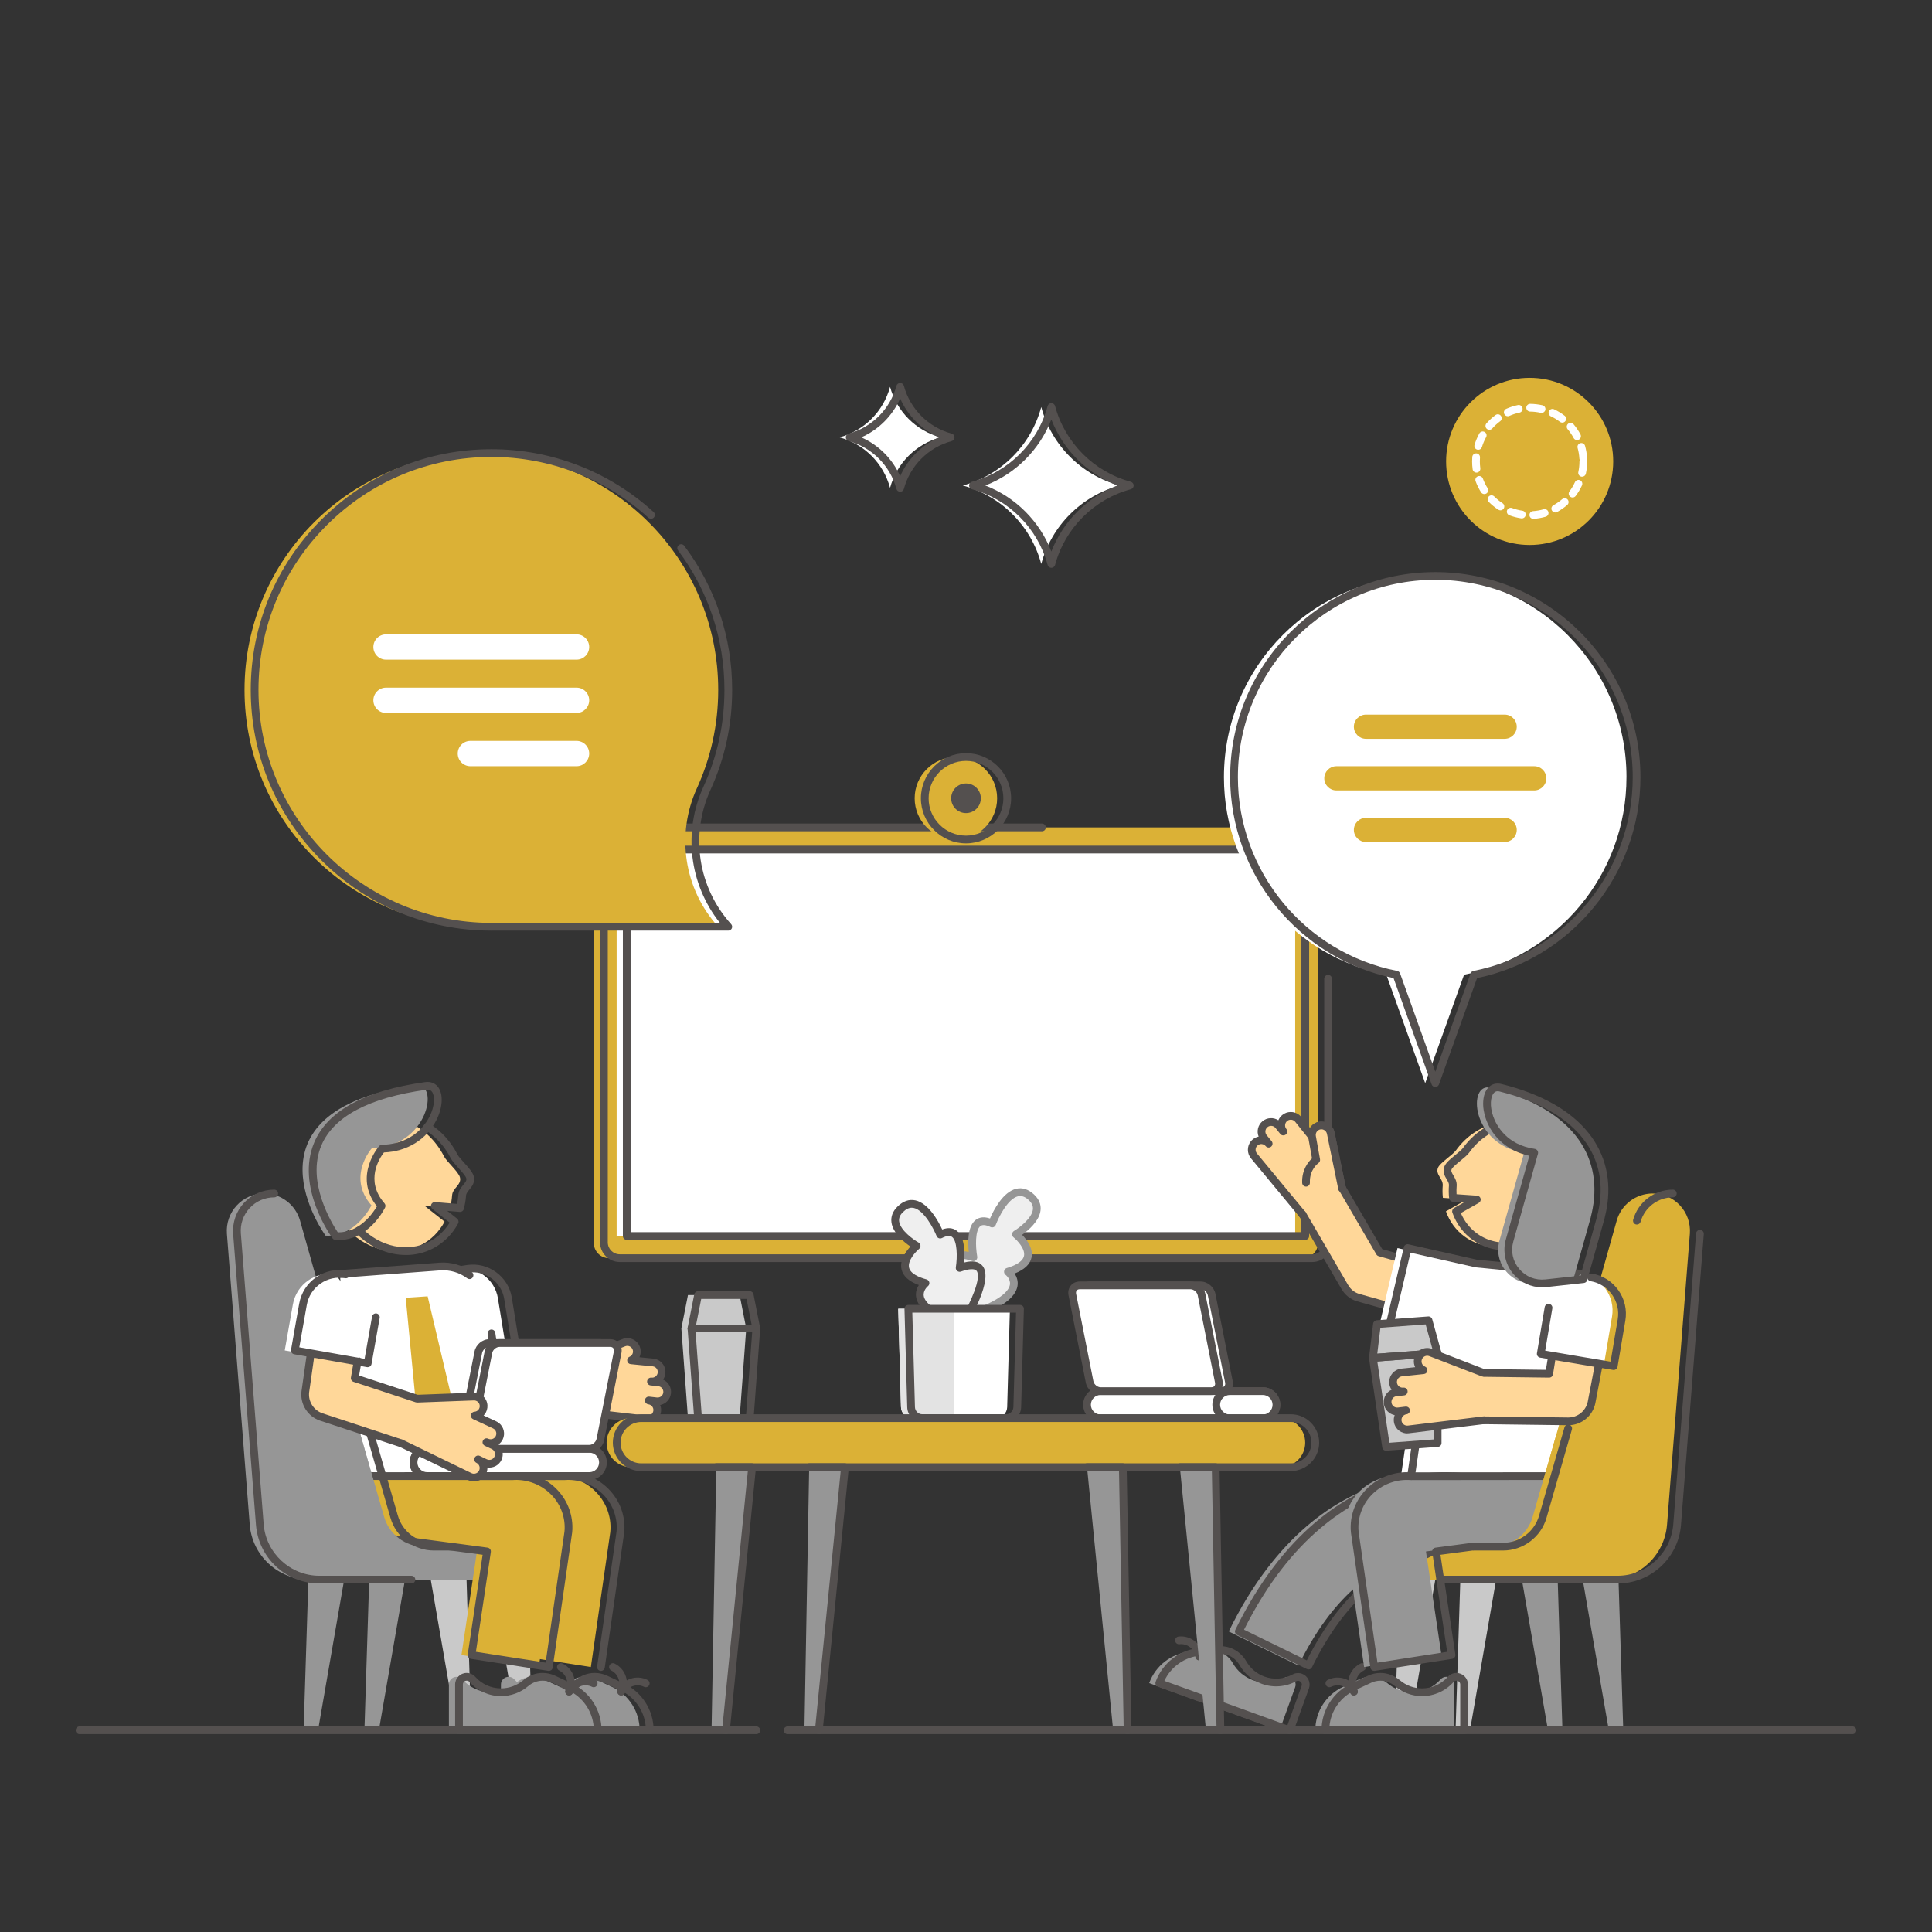 <?xml version="1.0" encoding="UTF-8"?>
<svg xmlns="http://www.w3.org/2000/svg" id="Layer_7" data-name="Layer 7" viewBox="0 0 2000 2000">
  <rect x="0" y="0" width="2000" height="2000" fill="#333333" stroke="none"/>
  <defs>
    <style>
      .cls-1 {
        fill: #fff;
      }

      .cls-2 {
        fill: #c9c9c9;
      }

      .cls-3 {
        fill: #dbb136;
      }

      .cls-4 {
        fill: #ffd799;
      }

      .cls-5 {
        fill: #969696;
      }

      .cls-6 {
        fill: #efefef;
      }

      .cls-7 {
        fill: #54504f;
      }

      .cls-8 {
        fill: #e3e3e3;
      }
    </style>
  </defs>
  <g>
    <circle class="cls-3" cx="1583.49" cy="477.66" r="86.49"></circle>
    <g>
      <path class="cls-1" d="M1128.11,1330.63h114.77c5.25,0,10.34,4.25,11.38,9.5l17.9,90.45c1.04,5.25-2.37,9.5-7.62,9.5h-114.77c-5.25,0-10.34-4.25-11.38-9.5l-17.9-90.45c-1.04-5.25,2.37-9.5,7.62-9.5Z"></path>
      <path class="cls-7" d="M1264.54,1444.08h-114.77c-7.17,0-13.89-5.59-15.3-12.72l-17.9-90.45c-.73-3.71,.12-7.39,2.34-10.1,2.18-2.66,5.54-4.18,9.21-4.18h114.77c7.17,0,13.89,5.59,15.31,12.72l17.9,90.45c.73,3.71-.12,7.39-2.34,10.1-2.18,2.66-5.54,4.18-9.21,4.18Zm-136.43-109.45c-1.3,0-2.35,.43-3.02,1.26-.71,.86-.94,2.09-.67,3.47l17.9,90.45c.66,3.34,4.15,6.28,7.46,6.28h114.77c1.3,0,2.35-.43,3.02-1.26,.71-.86,.95-2.09,.67-3.47l-17.9-90.45c-.66-3.34-4.15-6.28-7.46-6.28h-114.77Z"></path>
    </g>
    <path class="cls-3" d="M630.44,856.53h718.23c8.68,0,15.72,7.04,15.72,15.72v414.47c0,8.68-7.04,15.72-15.72,15.72H630.44c-8.68,0-15.72-7.04-15.72-15.72v-414.47c0-8.68,7.04-15.72,15.72-15.72Z"></path>
    <rect class="cls-1" x="638.34" y="879.46" width="702.43" height="400.05"></rect>
    <path class="cls-7" d="M1351.21,1283.51H648.79c-2.21,0-4-1.79-4-4v-400.05c0-2.21,1.79-4,4-4h702.43c2.21,0,4,1.79,4,4v400.05c0,2.21-1.79,4-4,4Zm-698.43-8h694.43v-392.05H652.79v392.05Z"></path>
    <path class="cls-7" d="M1358.41,1306.44H641.59c-11.26,0-20.42-9.16-20.42-20.42v-413.06c0-11.26,9.16-20.42,20.42-20.42h437.04c2.21,0,4,1.79,4,4s-1.79,4-4,4h-437.04c-6.85,0-12.42,5.57-12.42,12.42v413.06c0,6.85,5.57,12.42,12.42,12.42h716.82c6.85,0,12.42-5.57,12.42-12.42v-272.82c0-2.21,1.79-4,4-4s4,1.79,4,4v272.82c0,11.26-9.16,20.42-20.42,20.42Z"></path>
    <g>
      <polygon class="cls-5" points="1680.39 1791.17 1665.45 1791.17 1638.41 1635.22 1675.46 1635.22 1680.39 1791.17"></polygon>
      <polygon class="cls-5" points="1617.43 1791.17 1602.49 1791.17 1575.44 1635.22 1612.5 1635.22 1617.43 1791.17"></polygon>
      <polygon class="cls-2" points="1443.83 1791.17 1458.77 1791.17 1485.82 1635.22 1448.77 1635.22 1443.83 1791.17"></polygon>
      <polygon class="cls-2" points="1506.79 1791.17 1521.73 1791.17 1548.78 1635.22 1511.73 1635.22 1506.79 1791.17"></polygon>
    </g>
    <rect class="cls-3" x="1428.84" y="1552.29" width="279.83" height="82.94" rx="39.69" ry="39.69"></rect>
    <g>
      <path class="cls-6" d="M1006.42,1360.48s-48.91-75.5,1.25-58.75c0,0-8.79-48.58,19.37-34.95,0,0,18.04-48.23,40.68-27.13,18.84,17.56-16.03,38.29-16.03,38.29,0,0,33.07,26.49-8.33,38.74,0,0,28.5,21.76-36.95,43.81Z"></path>
      <path class="cls-5" d="M1006.42,1364.31c-1.33,0-2.6-.66-3.36-1.83-5.14-7.93-30.19-48.2-19.14-62.48,3.63-4.69,9.86-6,18.94-3.96-1-9.47-1.44-26.64,7.2-33.2,3.91-2.97,8.87-3.46,14.78-1.46,3.7-8.51,13.39-27.53,27.16-30.77,6.39-1.5,12.59,.49,18.43,5.94,5.12,4.78,7.4,10.25,6.75,16.26-1.19,11.11-12.62,20.82-19.09,25.48,4.68,4.84,11.63,13.85,9.78,23.29-1.39,7.1-7.29,12.72-17.56,16.78,2.06,3.11,3.87,7.54,2.98,12.91-2.03,12.28-17.38,23.33-45.62,32.84-.42,.14-.85,.21-1.28,.21Zm-10.95-61.17c-2.51,0-4.3,.59-5.21,1.76-5.34,6.89,6.77,32.81,17.85,50.59,30.41-10.71,36.45-20.51,37.31-25.48,1.02-5.95-4.27-10.17-4.49-10.35-1.18-.92-1.75-2.44-1.47-3.91,.28-1.47,1.35-2.67,2.78-3.09,7.42-2.2,16.54-6.17,17.81-12.63,1.46-7.37-7.34-16.33-10.85-19.16-1.02-.82-1.58-2.09-1.48-3.4,.09-1.31,.82-2.49,1.94-3.16,5.11-3.05,18.6-13.02,19.6-22.38,.36-3.42-1.03-6.54-4.25-9.55-3.82-3.56-7.46-4.87-11.14-4-10.75,2.53-20.3,22.23-23.07,29.61-.4,1.05-1.22,1.89-2.26,2.31-1.04,.42-2.22,.38-3.23-.11-4.74-2.29-8.23-2.62-10.39-.99-5.46,4.15-5.22,20.99-3.31,31.63,.25,1.39-.25,2.81-1.32,3.73-1.07,.92-2.54,1.22-3.88,.77-4.4-1.47-8.12-2.21-10.94-2.21Z"></path>
      <path class="cls-6" d="M995.99,1371.35s47.22-76.57-2.55-58.71c0,0,7.71-48.76-20.14-34.51,0,0-19.11-47.82-41.27-26.22-18.44,17.97,16.87,37.93,16.87,37.93,0,0-32.48,27.22,9.19,38.54,0,0-28.01,22.39,37.91,42.98Z"></path>
      <path class="cls-7" d="M995.99,1375.26c-.4,0-.8-.06-1.19-.18-28.45-8.88-44.04-19.59-46.34-31.82-1.01-5.35,.7-9.82,2.69-12.98-10.36-3.82-16.38-9.32-17.93-16.38-2.06-9.39,4.69-18.56,9.26-23.5-6.57-4.52-18.21-13.97-19.65-25.05-.78-6,1.37-11.52,6.39-16.41,5.72-5.57,11.88-7.71,18.3-6.35,13.84,2.94,23.94,21.74,27.84,30.16,5.87-2.12,10.84-1.75,14.81,1.13,8.79,6.37,8.73,23.54,7.94,33.04,9.04-2.24,15.29-1.07,19.03,3.54,11.37,14.03-12.79,54.85-17.74,62.89-.74,1.21-2.05,1.9-3.4,1.9Zm-52.11-125.04c-3.01,0-6,1.47-9.07,4.46-3.16,3.08-4.48,6.23-4.04,9.64,1.2,9.33,14.91,19,20.09,21.94,1.14,.65,1.89,1.81,2.01,3.12,.12,1.31-.41,2.59-1.41,3.43-3.45,2.9-12.04,12.05-10.42,19.39,1.42,6.43,10.62,10.2,18.09,12.23,1.45,.39,2.56,1.57,2.87,3.05,.31,1.47-.24,3-1.42,3.94-.2,.17-5.39,4.51-4.24,10.43,.96,4.95,7.22,14.61,37.86,24.65,10.69-18.02,22.22-44.2,16.72-50.98-1.99-2.46-7.87-2.16-16.14,.8-1.33,.48-2.81,.22-3.9-.68s-1.62-2.31-1.4-3.7c1.68-10.68,1.54-27.53-4.01-31.55-2.19-1.59-5.68-1.18-10.36,1.22-1,.51-2.17,.58-3.23,.18-1.05-.4-1.89-1.22-2.31-2.26-2.93-7.31-12.91-26.8-23.72-29.09-.66-.14-1.32-.21-1.98-.21Z"></path>
      <g>
        <path class="cls-1" d="M1045.45,1354.84h-115.59l2.84,101.84c.18,6.32,5.35,11.35,11.67,11.35h86.58c6.32,0,11.49-5.03,11.67-11.35l2.84-101.84Z"></path>
        <path class="cls-8" d="M987.66,1468.03h-43.29c-6.32,0-11.49-5.03-11.67-11.35l-2.84-101.84h57.8v113.19Z"></path>
        <path class="cls-7" d="M1041.4,1472.03h-86.58c-8.55,0-15.43-6.69-15.66-15.23l-2.84-101.84c-.03-1.08,.38-2.13,1.13-2.9,.75-.77,1.79-1.21,2.87-1.21h115.59c1.08,0,2.11,.44,2.87,1.21,.75,.77,1.16,1.82,1.13,2.9l-2.84,101.84c-.24,8.54-7.12,15.23-15.66,15.23Zm-96.97-113.19l2.72,97.73c.12,4.18,3.48,7.46,7.67,7.46h86.58c4.18,0,7.55-3.28,7.67-7.46l2.72-97.73h-107.37Z"></path>
      </g>
    </g>
    <g>
      <path class="cls-4" d="M1313.32,1183.92l-5.14-6.23c-3.48-4.21-2.88-10.45,1.33-13.93,3.65-3.01,8.82-2.97,12.4-.16,.55,.43,1.06,.93,1.53,1.49l5.07,6.29,.07-.06c-3.48-4.22-2.89-10.46,1.33-13.93,3.65-3.02,8.83-2.97,12.41-.16,.55,.43,1.06,.93,1.53,1.49l14.37,17.95c-.52-2.88,.27-5.69,1.95-7.83,1.44-1.84,3.53-3.17,6.01-3.62,5.36-.97,10.49,2.6,11.45,7.96l13.13,67.55-10.78,17.61-33.86-5.34-9.65-8.61-38.39-47.87c-3.01-3.65-2.97-8.82-.16-12.4,.43-.55,.93-1.06,1.49-1.53,4.21-3.48,10.45-2.88,13.93,1.33Z"></path>
      <path class="cls-4" d="M1441.95,1353.39l-35.97-10.08c-5.9-1.65-10.94-5.65-14.11-11.16l-43.73-75.13c-6.86-11.96-3.22-27.71,8.13-35.18,11.35-7.47,26.12-3.84,32.98,8.12l38.8,66.54,26.11,7.32"></path>
      <g>
        <path class="cls-7" d="M1454.37,1307.84c-.36,0-.72-.05-1.08-.15l-26.11-7.32c-1-.28-1.85-.94-2.38-1.84l-38.8-66.54c-1.11-1.91-.47-4.36,1.44-5.47,1.91-1.11,4.36-.47,5.47,1.44l37.99,65.14,24.55,6.88c2.13,.6,3.37,2.8,2.77,4.93-.49,1.77-2.1,2.92-3.85,2.92Z"></path>
        <path class="cls-7" d="M1442.15,1357.42c-.36,0-.72-.05-1.08-.15l-35.97-10.08c-6.94-1.94-12.8-6.57-16.5-13.02l-43.72-75.1c-1.11-1.91-.46-4.36,1.44-5.47,1.91-1.11,4.36-.46,5.47,1.44l43.73,75.13c2.67,4.65,6.83,7.95,11.73,9.32l35.97,10.08c2.13,.6,3.37,2.8,2.77,4.93-.49,1.77-2.1,2.92-3.85,2.92Z"></path>
      </g>
      <path class="cls-7" d="M1348.15,1261.02c-1.15,0-2.29-.49-3.08-1.45l-50.09-60.51c-4.13-5-4.22-12.32-.23-17.42,.62-.79,1.32-1.51,2.1-2.15,1.82-1.5,3.91-2.46,6.08-2.9-2.21-5.47-.75-11.98,4.04-15.93,4.67-3.86,11.38-4.19,16.39-.95,.86-2.09,2.22-3.94,4.01-5.42,4.99-4.13,12.32-4.23,17.42-.23,.79,.62,1.51,1.32,2.15,2.1l9.19,11.48c.27-.44,.57-.87,.89-1.28,2.1-2.68,5.1-4.48,8.45-5.08,7.52-1.36,14.74,3.66,16.09,11.19l11.62,56.69c.44,2.16-.95,4.28-3.12,4.72-2.16,.44-4.28-.95-4.72-3.12l-11.64-56.79c-.59-3.28-3.64-5.4-6.82-4.83-1.41,.25-2.68,1.02-3.57,2.15-1.05,1.33-1.46,2.99-1.16,4.66,.32,1.8-.62,3.59-2.28,4.35-1.67,.76-3.63,.29-4.78-1.14l-14.37-17.95c-.23-.28-.54-.58-.87-.84-2.16-1.7-5.27-1.65-7.39,.1-1.22,1-1.97,2.42-2.12,3.99-.15,1.57,.32,3.1,1.32,4.32,.68,.83,1.01,1.9,.89,2.96-.11,1.07-.65,2.05-1.49,2.71-1.72,1.37-4.29,1.15-5.67-.56l-5.07-6.29c-.24-.29-.55-.59-.88-.86-2.16-1.69-5.27-1.65-7.39,.1-2.51,2.07-2.86,5.79-.79,8.3l5.14,6.23c1.41,1.7,1.16,4.22-.54,5.63s-4.22,1.17-5.63-.54c0,0,0,0,0,0h0c-2.07-2.5-5.79-2.86-8.3-.79-.33,.27-.63,.58-.89,.91-1.7,2.16-1.65,5.27,.1,7.39l50.09,60.5c1.41,1.7,1.17,4.22-.53,5.63-.75,.62-1.65,.92-2.55,.92Z"></path>
      <g>
        <path class="cls-4" d="M1389.26,1229.96l-11.64-56.79c-.96-5.36-6.09-8.92-11.45-7.96h0c-5.36,.96-8.92,6.09-7.96,11.45l4.33,24.08s-11.18,7.69-10.54,23.63"></path>
        <path class="cls-7" d="M1389.25,1233.96c-1.86,0-3.53-1.3-3.91-3.2l-11.64-56.79c-.59-3.28-3.64-5.4-6.82-4.83-3.18,.57-5.3,3.62-4.73,6.8l4.33,24.08c.28,1.55-.38,3.11-1.67,4-.36,.26-9.35,6.77-8.81,20.18,.09,2.21-1.63,4.07-3.84,4.16-2.21,.08-4.07-1.63-4.16-3.84-.54-13.66,6.54-22,10.19-25.37l-3.92-21.79c-1.35-7.52,3.67-14.74,11.19-16.09,7.52-1.35,14.74,3.67,16.09,11.19l11.62,56.69c.44,2.16-.95,4.28-3.12,4.72-.27,.05-.54,.08-.81,.08Z"></path>
      </g>
    </g>
    <path class="cls-1" d="M1613.62,1528.15l14.8-209.32-110.59-10.83-71.14-16-17.99,76.79,42.86,11.53s-7.97,18.45-5.69,32.1l.58,3.48-16.15,112.29"></path>
    <path class="cls-7" d="M1460.75,1532.18c-.19,0-.38-.01-.57-.04-2.19-.31-3.7-2.34-3.39-4.53l16.06-111.67-.48-2.86c-1.77-10.63,1.98-23.48,4.31-30.05l-38.58-10.38c-2.08-.56-3.35-2.67-2.86-4.77l17.99-76.79c.5-2.14,2.63-3.48,4.77-2.99l70.9,15.95,110.35,10.81c2.16,.21,3.75,2.1,3.6,4.26l-14.8,209.32c-.16,2.2-2.06,3.87-4.27,3.71-2.2-.16-3.86-2.07-3.71-4.27l14.53-205.43-106.72-10.45c-.16-.02-.33-.04-.49-.08l-67.27-15.13-16.2,69.16,39.13,10.53c1.12,.3,2.06,1.08,2.56,2.12,.51,1.05,.53,2.26,.07,3.33-.07,.17-7.47,17.55-5.42,29.86l.58,3.48c.07,.41,.07,.82,.01,1.23l-16.15,112.29c-.29,1.99-2,3.43-3.95,3.43Z"></path>
    <path class="cls-5" d="M1271.99,1688.87l72.15,35.3c35.59-72.75,78.18-100.38,109.98-110.38,31.55-9.92,55.79-35.36,64.94-67.15l4.08-14.18c-4.27-1.23-43.17-11.54-93.76,4.15-44.58,13.83-108.07,51.48-157.38,152.25Z"></path>
    <g>
      <path class="cls-5" d="M1497.23,1735.82c-2.25,0-4.4,.94-5.89,2.62-7.25,8.19-17.83,13.35-29.63,13.35-9.76,0-18.69-3.53-25.58-9.39-4.89-4.15-11-6.58-17.42-6.58h-.17c-3.84,0-7.63,.84-11.11,2.46l-17.22,8.01c-17.45,8.12-28.61,25.63-28.61,44.88h143.58v-47.4c0-4.39-3.56-7.94-7.94-7.94h0Z"></path>
      <path class="cls-7" d="M1515.62,1795.17h-143.58c-2.21,0-4-1.79-4-4,0-20.72,12.14-39.76,30.93-48.5l17.22-8.01c3.98-1.85,8.41-2.83,12.8-2.83h.17c7.18,0,14.28,2.68,20.01,7.54,6.41,5.44,14.58,8.44,22.99,8.44,10.17,0,19.88-4.37,26.63-12,2.24-2.53,5.48-3.97,8.89-3.97,6.59,0,11.94,5.36,11.94,11.94v47.4c0,2.21-1.79,4-4,4Zm-139.4-8h135.4v-43.4c0-2.17-1.77-3.94-3.94-3.94-1.12,0-2.18,.46-2.9,1.28-8.27,9.34-20.16,14.7-32.62,14.7-10.31,0-20.32-3.67-28.17-10.34-4.28-3.63-9.55-5.63-14.83-5.63h-.17c-3.23,0-6.49,.72-9.42,2.08l-17.22,8.01c-14.76,6.87-24.7,21.21-26.12,37.25Z"></path>
      <g>
        <path class="cls-7" d="M1401.6,1755.12c-1.47,0-2.88-.81-3.58-2.22-2.73-5.49-3.16-11.71-1.22-17.52,1.95-5.81,6.04-10.51,11.52-13.25,1.98-.98,4.38-.18,5.36,1.8,.98,1.98,.18,4.38-1.8,5.36-3.57,1.78-6.24,4.84-7.51,8.63-1.27,3.78-.99,7.84,.79,11.41,.98,1.98,.18,4.38-1.8,5.36-.57,.29-1.18,.42-1.78,.42Z"></path>
        <path class="cls-7" d="M1401.6,1755.12c-1.47,0-2.88-.81-3.58-2.22-1.78-3.57-4.84-6.24-8.63-7.51-3.78-1.27-7.83-.98-11.41,.79-1.98,.99-4.38,.18-5.36-1.8-.99-1.98-.18-4.38,1.8-5.36,5.49-2.73,11.71-3.16,17.52-1.22,5.81,1.95,10.51,6.04,13.25,11.53,.98,1.98,.18,4.38-1.8,5.36-.57,.29-1.18,.42-1.78,.42Z"></path>
      </g>
    </g>
    <g>
      <path class="cls-5" d="M1335.99,1736.42c-2.11-.76-4.46-.61-6.43,.46-9.6,5.24-21.31,6.49-32.4,2.48-9.18-3.32-16.37-9.67-20.87-17.53-3.19-5.57-8.11-9.93-14.14-12.11l-.16-.06c-3.61-1.3-7.46-1.8-11.28-1.46l-18.92,1.68c-19.17,1.7-35.62,14.37-42.17,32.48h0s135.02,48.81,135.02,48.81l16.11-44.58c1.49-4.13-.64-8.68-4.77-10.17h0Z"></path>
      <path class="cls-7" d="M1335.09,1795.17c-.46,0-.92-.08-1.36-.24l-135.02-48.81c-1-.36-1.81-1.1-2.26-2.06-.45-.96-.5-2.06-.14-3.06,7.04-19.49,24.93-33.27,45.57-35.1l18.92-1.68c4.37-.39,8.87,.19,13,1.69l.16,.06c6.75,2.44,12.53,7.37,16.26,13.89,4.18,7.3,10.84,12.89,18.76,15.75,9.57,3.46,20.18,2.65,29.12-2.23,2.96-1.61,6.5-1.87,9.71-.71h0c3,1.08,5.4,3.27,6.75,6.16s1.5,6.13,.42,9.13l-16.11,44.58c-.36,1-1.1,1.81-2.06,2.26-.54,.25-1.12,.38-1.7,.38Zm-129.74-55.15l127.33,46.03,14.75-40.82c.36-.99,.31-2.06-.14-3.02-.45-.95-1.24-1.68-2.23-2.03h0c-1.06-.38-2.21-.3-3.16,.21-10.95,5.97-23.95,6.97-35.67,2.73-9.7-3.51-17.86-10.36-22.98-19.3-2.79-4.87-7.06-8.54-12.03-10.34l-.16-.06c-3.04-1.1-6.35-1.53-9.57-1.24l-18.92,1.68c-16.22,1.44-30.43,11.55-37.23,26.15Z"></path>
      <g>
        <path class="cls-7" d="M1241.47,1718.74c-2,0-3.73-1.5-3.97-3.54-1.45-12.57,7.58-23.97,20.15-25.43,2.19-.24,4.18,1.32,4.43,3.51,.25,2.19-1.32,4.18-3.51,4.43-8.18,.95-14.07,8.38-13.12,16.56,.25,2.19-1.32,4.18-3.51,4.43-.16,.02-.31,.03-.46,.03Z"></path>
        <path class="cls-7" d="M1241.47,1718.74c-2,0-3.73-1.5-3.97-3.54-.95-8.18-8.37-14.08-16.56-13.12-2.2,.25-4.18-1.32-4.43-3.51-.25-2.19,1.32-4.18,3.51-4.43,12.57-1.44,23.97,7.59,25.43,20.15,.25,2.19-1.32,4.18-3.51,4.43-.16,.02-.31,.03-.46,.03Z"></path>
      </g>
    </g>
    <path class="cls-7" d="M1354.59,1728.18c-.6,0-1.21-.14-1.76-.41l-72.15-35.3c-1.98-.97-2.81-3.37-1.83-5.35,49.94-102.06,114.46-140.25,159.79-154.32,51.71-16.05,91.67-5.44,96.05-4.18,2.12,.61,3.35,2.83,2.74,4.95l-4.08,14.18c-9.62,33.46-34.89,59.58-67.58,69.86-29.43,9.25-71.99,35.56-107.59,108.33-.47,.95-1.29,1.68-2.3,2.03-.42,.15-.86,.22-1.3,.22Zm-66.78-41.13l64.97,31.79c36.5-72.6,80.17-99.29,110.6-108.86,30.12-9.47,53.41-33.56,62.29-64.44l2.94-10.21c-11.52-2.6-45.3-8.02-87.59,5.11-43.3,13.44-104.78,49.8-153.2,146.61Z"></path>
    <path class="cls-5" d="M1412.12,1725.72l-20.07-139.45c-.27-2.12-.35-4.41-.26-6.84,1.1-30.52,28.06-53.67,58.5-51.26l163.32-.17-.9,27.59c-.06,.65-.23,1.28-.23,1.93,0,39.69-33.3,43.52-54.74,43.52l-44.03,.04-37.56,4.97,16.03,107.25-80.07,12.42Z"></path>
    <path class="cls-7" d="M1422.57,1729.72c-.85,0-1.69-.27-2.38-.78-.86-.64-1.43-1.59-1.58-2.65l-20.07-139.45c-.3-2.36-.39-4.88-.3-7.55,.56-15.58,7.35-29.93,19.12-40.41,11.85-10.56,27.71-15.9,43.54-14.7l163.17-.17h0c1.08,0,2.12,.44,2.87,1.22,.75,.78,1.16,1.83,1.13,2.91l-.9,27.59c0,.08,0,.17-.02,.25-.07,.7-.15,1.4-.25,2.1-2.75,19.73-18.79,35.61-39.02,38.6-2.19,.32-4.22-1.19-4.54-3.37s1.19-4.22,3.37-4.54c16.74-2.47,30-15.54,32.26-31.79,.08-.54,.14-1.09,.2-1.64l.76-23.32-159.19,.17c-.09,.02-.21,0-.32-.01-13.72-1.09-27.48,3.54-37.75,12.69-10.12,9.02-15.96,21.35-16.44,34.72-.08,2.24,0,4.33,.23,6.19l19.48,135.38,72.14-11.19-15.44-103.32c-.16-1.06,.12-2.14,.76-3,.65-.86,1.61-1.42,2.67-1.56l38.14-5.05c2.19-.29,4.2,1.25,4.49,3.44s-1.25,4.2-3.44,4.49l-34.11,4.52,15.42,103.23c.33,2.18-1.17,4.21-3.34,4.54l-80.07,12.42c-.2,.03-.41,.05-.61,.05Z"></path>
    <g>
      <g>
        <path class="cls-1" d="M1139.37,1440.08h167.86c7.8,0,14.12,6.32,14.12,14.12h0c0,7.8-6.32,14.12-14.12,14.12h-167.86c-7.8,0-14.12-6.32-14.12-14.12h0c0-7.8,6.32-14.12,14.12-14.12Z"></path>
        <path class="cls-7" d="M1307.24,1472.32h-167.86c-9.99,0-18.12-8.13-18.12-18.12s8.13-18.12,18.12-18.12h167.86c9.99,0,18.12,8.13,18.12,18.12s-8.13,18.12-18.12,18.12Zm-167.86-28.23c-5.58,0-10.12,4.54-10.12,10.12s4.54,10.12,10.12,10.12h167.86c5.58,0,10.12-4.54,10.12-10.12s-4.54-10.12-10.12-10.12h-167.86Z"></path>
      </g>
      <g>
        <path class="cls-1" d="M1273.15,1440.08h34.09c7.8,0,14.12,6.32,14.12,14.12h0c0,7.8-6.32,14.12-14.12,14.12h-34.09c-7.8,0-14.12-6.32-14.12-14.12h0c0-7.8,6.32-14.12,14.12-14.12Z"></path>
        <path class="cls-7" d="M1307.24,1472.32h-34.09c-9.99,0-18.12-8.13-18.12-18.12s8.13-18.12,18.12-18.12h34.09c9.99,0,18.12,8.13,18.12,18.12s-8.13,18.12-18.12,18.12Zm-34.09-28.23c-5.58,0-10.12,4.54-10.12,10.12s4.54,10.12,10.12,10.12h34.09c5.58,0,10.12-4.54,10.12-10.12s-4.54-10.12-10.12-10.12h-34.09Z"></path>
      </g>
      <g>
        <path class="cls-1" d="M1117.66,1330.63h114.77c5.25,0,10.34,4.25,11.38,9.5l17.9,90.45c1.04,5.25-2.37,9.5-7.62,9.5h-114.77c-5.25,0-10.34-4.25-11.38-9.5l-17.9-90.45c-1.04-5.25,2.37-9.5,7.62-9.5Z"></path>
        <path class="cls-7" d="M1254.09,1444.08h-114.77c-7.17,0-13.89-5.59-15.3-12.72l-17.9-90.45c-.74-3.71,.12-7.39,2.34-10.1,2.18-2.66,5.54-4.18,9.21-4.18h114.77c7.17,0,13.89,5.59,15.31,12.72l17.9,90.45c.73,3.71-.12,7.39-2.34,10.1-2.18,2.66-5.54,4.18-9.21,4.18Zm-136.43-109.45c-1.3,0-2.35,.43-3.02,1.26-.71,.86-.94,2.09-.67,3.47l17.9,90.45c.66,3.34,4.15,6.28,7.46,6.28h114.77c1.3,0,2.35-.43,3.02-1.26,.71-.86,.95-2.09,.67-3.47l-17.9-90.45c-.66-3.34-4.15-6.28-7.46-6.28h-114.77Z"></path>
      </g>
    </g>
    <path class="cls-3" d="M1725.72,1578.21l23.61-301.04c1.76-22.47-15.99-41.67-38.53-41.67h0c-17.3,0-32.5,11.5-37.2,28.15l-104.85,371.57h95.31c32.28,0,59.14-24.83,61.66-57.01Z"></path>
    <path class="cls-3" d="M1525.82,1601.08h19.71c19.15,0,35.98-12.73,41.18-31.17l24.7-85.82,40.19,1.24v149.89h-125.77"></path>
    <path class="cls-7" d="M1555.97,1605.08h-30.15c-2.21,0-4-1.79-4-4s1.79-4,4-4h30.15c17.28,0,32.63-11.62,37.33-28.25l26.23-91.24c.61-2.12,2.83-3.35,4.95-2.74,2.12,.61,3.35,2.83,2.74,4.95l-26.22,91.22c-5.66,20.05-24.17,34.06-45.02,34.06Z"></path>
    <path class="cls-7" d="M1674.51,1639.22c-2.21,0-4-1.79-4-4s1.79-4,4-4c30,0,55.33-23.42,57.67-53.33l23.61-301.04c.17-2.2,2.1-3.85,4.3-3.67,2.2,.17,3.85,2.1,3.68,4.3l-23.61,301.04c-1.3,16.57-8.74,31.92-20.94,43.2-12.21,11.29-28.08,17.5-44.71,17.5Z"></path>
    <path class="cls-7" d="M1675.46,1639.22h-184.48c-2.21,0-4-1.79-4-4s1.79-4,4-4h184.48c2.21,0,4,1.79,4,4s-1.79,4-4,4Z"></path>
    <path class="cls-7" d="M1694.51,1267.65c-.36,0-.73-.05-1.09-.15-2.13-.6-3.36-2.81-2.76-4.94,5.16-18.29,22.04-31.07,41.04-31.07,2.21,0,4,1.79,4,4s-1.79,4-4,4c-15.44,0-29.15,10.38-33.35,25.24-.5,1.76-2.1,2.92-3.85,2.92Z"></path>
    <g>
      <polygon class="cls-5" points="314.3 1791.17 329.24 1791.17 356.29 1635.22 319.23 1635.22 314.3 1791.17"></polygon>
      <polygon class="cls-5" points="377.26 1791.17 392.2 1791.17 419.25 1635.22 382.2 1635.22 377.26 1791.17"></polygon>
      <polygon class="cls-2" points="550.86 1791.17 535.92 1791.17 508.87 1635.22 545.93 1635.22 550.86 1791.17"></polygon>
      <polygon class="cls-2" points="487.9 1791.17 472.96 1791.17 445.91 1635.22 482.97 1635.22 487.9 1791.17"></polygon>
    </g>
    <rect class="cls-5" x="275.58" y="1552.29" width="279.83" height="82.94" rx="39.69" ry="39.69" transform="translate(830.99 3187.51) rotate(180)"></rect>
    <g>
      <g>
        <path class="cls-1" d="M473.56,1313.48l-39.78,6.06,13.97,85.59,75.63-12.34-7.93-48.81c-3.24-19.94-21.93-33.54-41.9-30.5Z"></path>
        <g>
          <path class="cls-4" d="M479.71,1442.5l-7.88-39.18,48.43-8.61,3.11,17.72,67.19-1.24c13.54-.25,24.71,10.52,24.96,24.06,.09,4.99-1.31,9.66-3.81,13.58-4.27,6.71-11.71,11.22-20.25,11.38l-87.34,1.61c-11.71,.22-21.94-7.88-24.41-19.33Z"></path>
          <g>
            <path class="cls-7" d="M523.26,1416.6c-1.95,0-3.62-1.41-3.94-3.34l-3.01-17.89c-.37-2.18,1.1-4.24,3.28-4.61,2.18-.37,4.24,1.1,4.61,3.28l2.43,14.49,63.74-1.17c2.21-.03,4.03,1.72,4.07,3.93,.04,2.21-1.72,4.03-3.93,4.07l-67.19,1.24s-.05,0-.07,0Z"></path>
            <path class="cls-7" d="M503.56,1466c-13.36,0-25.04-9.38-27.87-22.49l-7.79-39.42c-.43-2.17,.98-4.27,3.15-4.7,2.17-.43,4.27,.98,4.7,3.15l7.77,39.34c2.05,9.48,10.65,16.27,20.42,16.1l87.34-1.61c2.22-.04,4.03,1.72,4.07,3.93,.04,2.21-1.72,4.03-3.93,4.07l-87.34,1.61c-.18,0-.35,0-.52,0Z"></path>
          </g>
          <path class="cls-4" d="M671.61,1449.78l8.02,.92c5.43,.62,10.33-3.27,10.96-8.71,.54-4.7-2.32-9.02-6.62-10.49-.66-.23-1.36-.39-2.08-.47l-8.03-.83v-.09c5.44,.62,10.35-3.28,10.97-8.7,.54-4.71-2.32-9.02-6.62-10.49-.66-.23-1.36-.39-2.08-.47l-22.88-2.27c2.7-1.14,4.63-3.33,5.5-5.9,.76-2.21,.74-4.69-.24-7.01-2.11-5.02-7.89-7.38-12.91-5.27l-53.96,21.18-.3,49.22,78.03,9.05c4.7,.54,9.02-2.32,10.49-6.62,.23-.66,.39-1.36,.47-2.08,.62-5.43-3.27-10.33-8.71-10.96Z"></path>
          <path class="cls-7" d="M670.47,1473.5c-.52,0-1.04-.03-1.56-.09l-78.03-9.05c-2.19-.25-3.77-2.24-3.51-4.43s2.24-3.75,4.43-3.51l78.03,9.05c2.73,.32,5.35-1.35,6.24-3.94,.14-.4,.23-.82,.28-1.24,.37-3.23-1.95-6.16-5.18-6.53h0s0,0,0,0c-2.19-.25-3.77-2.23-3.52-4.43,.25-2.19,2.24-3.79,4.43-3.52l8.02,.92c3.23,.37,6.16-1.96,6.53-5.19,.31-2.73-1.34-5.36-3.94-6.25-.4-.14-.82-.23-1.24-.28l-7.99-.82c-2.19-.23-3.79-2.18-3.57-4.38,.11-1.07,.64-2.09,1.47-2.76,.83-.67,1.91-1.04,2.97-.91,1.56,.18,3.11-.26,4.34-1.24,1.23-.98,2.01-2.38,2.19-3.94,.31-2.74-1.34-5.36-3.94-6.25-.4-.14-.82-.23-1.24-.28l-22.83-2.26c-1.82-.18-3.29-1.57-3.56-3.38-.27-1.81,.72-3.57,2.4-4.28,1.56-.66,2.72-1.9,3.27-3.51,.47-1.36,.41-2.84-.14-4.16-.61-1.44-1.74-2.56-3.19-3.15-1.45-.59-3.04-.58-4.49,.02l-54.05,21.21c-2.06,.81-4.38-.21-5.18-2.26-.81-2.06,.21-4.38,2.26-5.18l53.96-21.18c3.32-1.4,7.09-1.42,10.52-.02,3.43,1.4,6.11,4.05,7.54,7.46,1.32,3.13,1.44,6.63,.34,9.85-.17,.5-.37,.98-.59,1.45l14.58,1.44c1.05,.12,2.03,.34,2.98,.66,6.13,2.1,10.04,8.3,9.3,14.74-.26,2.3-1.08,4.46-2.36,6.31,5.45,2.44,8.82,8.25,8.13,14.27-.71,6.16-5.37,10.93-11.16,12.06,.82,2.06,1.15,4.34,.88,6.68-.11,.99-.33,1.97-.66,2.92-1.93,5.63-7.31,9.39-13.17,9.39Z"></path>
        </g>
        <path class="cls-7" d="M458.19,1409.14c-.83,0-1.65-.26-2.34-.75-.86-.62-1.44-1.56-1.61-2.6l-13.97-85.59c-.17-1.05,.08-2.13,.71-3,.63-.86,1.58-1.44,2.63-1.6l39.78-6.06c22.04-3.36,42.87,11.81,46.45,33.81l7.93,48.81c.35,2.18-1.12,4.23-3.3,4.59l-75.63,12.34c-.21,.03-.43,.05-.64,.05Zm-9.37-86.24l12.67,77.65,67.74-11.05-7.28-44.87c-2.87-17.69-19.62-29.88-37.34-27.19h0l-35.78,5.45Zm35.18-9.41h0Z"></path>
      </g>
      <path class="cls-1" d="M351.9,1318.83l103.44-7.72c23.57-1.76,44.57,14.79,48.36,38.12l5.06,31.09,21.27,147.87-163.32-.03-14.8-209.32"></path>
      <g>
        <path class="cls-5" d="M526.54,1735.82c2.25,0,4.4,.94,5.89,2.62,7.25,8.19,17.83,13.35,29.63,13.35,9.76,0,18.69-3.53,25.58-9.39,4.89-4.15,11-6.58,17.42-6.58h.17c3.84,0,7.63,.84,11.11,2.46l17.22,8.01c17.45,8.12,28.61,25.63,28.61,44.88h-143.58v-47.4c0-4.39,3.56-7.94,7.94-7.94h0Z"></path>
        <path class="cls-7" d="M672.62,1795.17h-143.58c-2.21,0-4-1.79-4-4s1.79-4,4-4h139.4c-1.43-16.04-11.36-30.38-26.12-37.25l-17.22-8.01c-2.93-1.36-6.19-2.08-9.42-2.08h-.17c-5.28,0-10.55,2-14.83,5.63-7.85,6.67-17.86,10.34-28.17,10.34-2.21,0-4-1.79-4-4s1.79-4,4-4c8.42,0,16.58-3,22.99-8.44,5.72-4.86,12.83-7.54,20.01-7.54h.17c4.39,0,8.82,.98,12.8,2.83l17.22,8.01c18.79,8.74,30.93,27.78,30.93,48.5,0,2.21-1.79,4-4,4Z"></path>
        <g>
          <path class="cls-7" d="M643.06,1755.12c-.6,0-1.21-.13-1.78-.42-1.98-.98-2.78-3.39-1.8-5.36,1.78-3.57,2.06-7.62,.79-11.41-1.27-3.78-3.93-6.85-7.51-8.63-1.98-.98-2.78-3.39-1.8-5.36,.98-1.98,3.39-2.78,5.36-1.8,5.48,2.73,9.58,7.44,11.52,13.25,1.95,5.81,1.51,12.03-1.22,17.52-.7,1.4-2.11,2.22-3.58,2.22Z"></path>
          <path class="cls-7" d="M643.06,1755.12c-.6,0-1.21-.13-1.78-.42-1.98-.98-2.78-3.39-1.8-5.36,2.73-5.49,7.44-9.58,13.25-11.53,5.81-1.95,12.03-1.51,17.52,1.22,1.98,.98,2.78,3.39,1.8,5.36-.98,1.98-3.39,2.79-5.36,1.8-3.57-1.78-7.62-2.06-11.41-.79-3.78,1.27-6.85,3.93-8.63,7.51-.7,1.4-2.11,2.22-3.58,2.22Z"></path>
        </g>
      </g>
      <path class="cls-3" d="M611.65,1725.72l20.07-139.45c.27-2.12,.35-4.41,.26-6.84-1.1-30.52-28.06-53.67-58.5-51.26l-163.32-.17,.9,27.59c.06,.65,.14,1.29,.23,1.93,2.55,18.31,17.36,32.49,35.64,35.19l100.69,13.33-16.02,107.25,80.07,12.42Z"></path>
      <path class="cls-7" d="M622.1,1729.72c-.19,0-.38-.01-.57-.04-2.19-.31-3.7-2.34-3.39-4.53l20.07-139.45c.22-1.8,.3-3.88,.22-6.12-.48-13.38-6.32-25.71-16.44-34.72-10.27-9.15-24.03-13.78-37.75-12.69-.11,0-.23,.04-.32,.01l-159.19-.17,.76,23.32c.05,.55,.12,1.09,.2,1.64,2.26,16.24,15.53,29.31,32.26,31.79l100.63,13.32c2.19,.29,3.73,2.3,3.44,4.49s-2.3,3.73-4.49,3.44l-100.69-13.33c-20.29-3-36.33-18.87-39.08-38.61-.1-.69-.18-1.39-.25-2.1,0-.08-.01-.17-.02-.25l-.9-27.59c-.04-1.08,.37-2.13,1.13-2.91,.75-.78,1.79-1.22,2.87-1.22h0l163.17,.17c15.83-1.21,31.69,4.14,43.54,14.7,11.76,10.48,18.55,24.83,19.12,40.41,.1,2.67,0,5.19-.29,7.48l-20.08,139.52c-.29,1.99-2,3.43-3.95,3.43Z"></path>
      <path class="cls-7" d="M530.03,1532.18c-1.96,0-3.67-1.44-3.95-3.43l-21.27-147.87c-.31-2.19,1.2-4.21,3.39-4.53,2.19-.32,4.21,1.2,4.53,3.39l21.27,147.87c.31,2.19-1.2,4.21-3.39,4.53-.19,.03-.39,.04-.57,.04Z"></path>
      <path class="cls-7" d="M486.06,1324.09c-.83,0-1.68-.26-2.4-.8-8.04-6.03-18-8.95-28.03-8.19l-103.44,7.72c-2.2,.16-4.12-1.49-4.29-3.69-.16-2.2,1.49-4.12,3.69-4.29l103.44-7.72c11.96-.89,23.83,2.58,33.42,9.77,1.77,1.33,2.13,3.83,.8,5.6-.79,1.05-1.99,1.6-3.2,1.6Z"></path>
      <path class="cls-7" d="M366.7,1532.15c-2.08,0-3.84-1.61-3.99-3.72l-12.97-183.39c-.16-2.2,1.5-4.12,3.71-4.27,2.2-.17,4.12,1.5,4.27,3.71l12.97,183.39c.16,2.2-1.5,4.12-3.71,4.27-.1,0-.19,0-.29,0Z"></path>
      <g>
        <path class="cls-5" d="M472.65,1735.82c2.25,0,4.4,.94,5.89,2.62,7.25,8.19,17.83,13.35,29.63,13.35,9.76,0,18.69-3.53,25.58-9.39,4.89-4.15,11-6.58,17.42-6.58h.17c3.84,0,7.63,.84,11.11,2.46l17.22,8.01c17.45,8.12,28.61,25.63,28.61,44.88h-143.58v-47.4c0-4.39,3.56-7.94,7.94-7.94h0Z"></path>
        <path class="cls-7" d="M618.73,1795.17h-143.58c-2.21,0-4-1.79-4-4v-47.4c0-6.59,5.36-11.94,11.94-11.94,3.41,0,6.65,1.45,8.89,3.97,6.75,7.63,16.46,12,26.63,12,8.42,0,16.58-3,22.99-8.44,5.72-4.86,12.83-7.54,20.01-7.54h.17c4.39,0,8.82,.98,12.8,2.83l17.22,8.01c18.79,8.74,30.93,27.78,30.93,48.5,0,2.21-1.79,4-4,4Zm-139.58-8h135.4c-1.43-16.04-11.36-30.38-26.12-37.25l-17.22-8.01c-2.93-1.36-6.19-2.08-9.42-2.08h-.17c-5.28,0-10.55,2-14.83,5.63-7.85,6.67-17.86,10.34-28.17,10.34-12.46,0-24.35-5.36-32.62-14.7-.72-.81-1.77-1.28-2.9-1.28-2.18,0-3.94,1.77-3.94,3.94v43.4Z"></path>
        <g>
          <path class="cls-7" d="M589.17,1755.12c-.6,0-1.21-.13-1.78-.42-1.98-.98-2.78-3.39-1.8-5.36,1.78-3.57,2.06-7.62,.79-11.41s-3.93-6.85-7.51-8.63c-1.98-.98-2.78-3.39-1.8-5.36,.98-1.98,3.39-2.78,5.36-1.8,5.48,2.73,9.58,7.44,11.52,13.25,1.95,5.81,1.51,12.03-1.22,17.52-.7,1.4-2.11,2.22-3.58,2.22Z"></path>
          <path class="cls-7" d="M589.17,1755.12c-.6,0-1.21-.13-1.78-.42-1.98-.98-2.78-3.39-1.8-5.36,2.73-5.49,7.44-9.58,13.25-11.53,5.81-1.95,12.03-1.51,17.52,1.22,1.98,.98,2.78,3.39,1.8,5.36-.98,1.98-3.39,2.78-5.36,1.8-3.57-1.78-7.62-2.06-11.41-.79s-6.85,3.93-8.63,7.51c-.7,1.4-2.11,2.22-3.58,2.22Z"></path>
        </g>
      </g>
      <path class="cls-3" d="M557.76,1725.72l20.07-139.45c.27-2.12,.35-4.41,.26-6.84-1.1-30.52-28.06-53.67-58.5-51.26l-163.32-.17,.9,27.59c.06,.65,.14,1.29,.23,1.93,2.55,18.31,17.36,32.49,35.64,35.19l100.69,13.33-16.03,107.25,80.07,12.42Z"></path>
      <path class="cls-7" d="M568.21,1729.72c-.2,0-.41-.02-.61-.05l-80.07-12.42c-2.17-.34-3.67-2.37-3.34-4.54l15.42-103.23-96.66-12.8c-20.29-3-36.33-18.87-39.08-38.61-.1-.69-.18-1.39-.25-2.1,0-.08-.01-.17-.02-.25l-.9-27.59c-.04-1.08,.37-2.13,1.13-2.91,.75-.78,1.79-1.22,2.87-1.22h0l163.17,.17c15.83-1.21,31.69,4.14,43.54,14.7,11.76,10.48,18.55,24.83,19.12,40.41,.1,2.67,0,5.19-.29,7.48l-20.08,139.52c-.15,1.06-.72,2.01-1.58,2.65-.69,.51-1.53,.78-2.38,.78Zm-75.53-19.76l72.14,11.19,19.49-135.45c.22-1.8,.3-3.88,.22-6.12-.48-13.38-6.32-25.71-16.44-34.72-10.27-9.15-24.03-13.78-37.75-12.69-.11,0-.22,.04-.32,.01l-159.19-.17,.76,23.32c.05,.55,.12,1.09,.2,1.64,2.26,16.24,15.53,29.31,32.26,31.79l100.63,13.32c1.06,.14,2.03,.7,2.67,1.56,.65,.86,.92,1.94,.76,3l-15.44,103.32Z"></path>
      <g>
        <g>
          <path class="cls-1" d="M621.32,1390.33h-114.77c-5.25,0-10.34,4.25-11.38,9.5l-17.9,90.45c-1.04,5.25,2.37,9.5,7.62,9.5h114.77c5.25,0,10.34-4.25,11.38-9.5l17.9-90.45c1.04-5.25-2.37-9.5-7.62-9.5Z"></path>
          <path class="cls-7" d="M599.66,1503.77h-114.77c-3.67,0-7.02-1.52-9.21-4.18-2.22-2.7-3.07-6.38-2.34-10.1l17.9-90.45c1.41-7.14,8.13-12.72,15.3-12.72h114.77c3.67,0,7.02,1.52,9.21,4.18,2.22,2.7,3.07,6.38,2.34,10.1l-17.9,90.45c-1.41,7.13-8.13,12.72-15.3,12.72Zm-93.11-109.45c-3.31,0-6.8,2.93-7.46,6.28l-17.9,90.45c-.27,1.38-.03,2.61,.67,3.47,.68,.82,1.72,1.26,3.02,1.26h114.77c3.31,0,6.8-2.93,7.46-6.28l17.9-90.45c.27-1.38,.03-2.61-.67-3.47-.68-.82-1.72-1.26-3.02-1.26h-114.77Z"></path>
        </g>
        <g>
          <path class="cls-1" d="M610.06,1499.77h-167.86c-7.8,0-14.12,6.32-14.12,14.12h0c0,7.8,6.32,14.12,14.12,14.12h167.86c7.8,0,14.12-6.32,14.12-14.12h0c0-7.8-6.32-14.12-14.12-14.12Z"></path>
          <path class="cls-7" d="M610.06,1532.01h-167.86c-9.99,0-18.12-8.13-18.12-18.12s8.13-18.12,18.12-18.12h167.86c9.99,0,18.12,8.13,18.12,18.12s-8.13,18.12-18.12,18.12Zm-167.86-28.23c-5.58,0-10.12,4.54-10.12,10.12s4.54,10.12,10.12,10.12h167.86c5.58,0,10.12-4.54,10.12-10.12s-4.54-10.12-10.12-10.12h-167.86Z"></path>
        </g>
        <g>
          <path class="cls-1" d="M476.29,1499.77h-34.09c-7.8,0-14.12,6.32-14.12,14.12h0c0,7.8,6.32,14.12,14.12,14.12h34.09c7.8,0,14.12-6.32,14.12-14.12h0c0-7.8-6.32-14.12-14.12-14.12Z"></path>
          <path class="cls-7" d="M476.29,1532.01h-34.09c-9.99,0-18.12-8.13-18.12-18.12s8.13-18.12,18.12-18.12h34.09c9.99,0,18.12,8.13,18.12,18.12s-8.13,18.12-18.12,18.12Zm-34.09-28.23c-5.58,0-10.12,4.54-10.12,10.12s4.54,10.12,10.12,10.12h34.09c5.58,0,10.12-4.54,10.12-10.12s-4.54-10.12-10.12-10.12h-34.09Z"></path>
        </g>
        <g>
          <path class="cls-1" d="M631.77,1390.33h-114.77c-5.25,0-10.34,4.25-11.38,9.5l-17.9,90.45c-1.04,5.25,2.37,9.5,7.62,9.5h114.77c5.25,0,10.34-4.25,11.38-9.5l17.9-90.45c1.04-5.25-2.37-9.5-7.62-9.5Z"></path>
          <path class="cls-7" d="M610.11,1503.77h-114.77c-3.67,0-7.02-1.52-9.21-4.18-2.22-2.7-3.07-6.38-2.34-10.1l17.9-90.45c1.41-7.14,8.13-12.72,15.3-12.72h114.77c3.67,0,7.02,1.52,9.21,4.18,2.22,2.7,3.07,6.38,2.34,10.1l-17.9,90.45c-1.41,7.13-8.14,12.72-15.31,12.72Zm-93.11-109.45c-3.31,0-6.8,2.93-7.46,6.28l-17.9,90.45c-.27,1.38-.03,2.61,.67,3.47,.68,.82,1.72,1.26,3.02,1.26h114.77c3.31,0,6.8-2.93,7.46-6.28l17.9-90.45c.27-1.38,.03-2.61-.67-3.47-.68-.82-1.72-1.26-3.02-1.26h-114.77Z"></path>
        </g>
      </g>
      <path class="cls-4" d="M371.13,1162.29c31.09-15.8,70.72-.24,88.5,34.76,2.81,5.52,15.07,15.99,16.49,21.69,1.95,7.85-7.56,10.98-8.1,18.62-.32,4.52-1.08,8.94-2.23,13.21l-26.13-2.19,20.58,16.27c-5.55,10.3-13.9,18.87-24.71,24.37-31.09,15.8-70.72,.24-88.5-34.76-17.78-35-6.99-76.17,24.1-91.98Z"></path>
      <path class="cls-7" d="M420.01,1299.16c-18.28,0-36.93-7.81-51.36-22.51-1.55-1.58-1.52-4.11,.05-5.66,1.58-1.55,4.11-1.52,5.66,.05,19.54,19.91,47.59,25.7,69.81,14.41,8.74-4.44,16.06-11.25,21.34-19.81l-17.87-14.13c-1.38-1.09-1.89-2.97-1.24-4.61,.65-1.64,2.29-2.65,4.05-2.52l22.71,1.91c.66-3.06,1.1-6.15,1.32-9.22,.33-4.73,3.06-8.05,5.25-10.71,2.57-3.13,3.49-4.51,2.96-6.66-.56-2.27-5.01-7.21-8.26-10.82-3.32-3.68-6.45-7.16-7.91-10.03-6.12-12.05-15.18-22.07-26.18-28.97-1.87-1.17-2.44-3.64-1.26-5.51,1.17-1.87,3.64-2.44,5.51-1.26,12.23,7.67,22.28,18.77,29.06,32.12,.97,1.92,3.89,5.16,6.72,8.3,4.65,5.16,9.04,10.04,10.08,14.25,1.55,6.25-1.97,10.54-4.54,13.67-1.77,2.15-3.3,4.01-3.45,6.2-.33,4.67-1.12,9.37-2.35,13.97-.5,1.87-2.27,3.11-4.2,2.95l-12.9-1.08,10.17,8.04c1.52,1.2,1.96,3.33,1.04,5.04-6.12,11.36-15.26,20.36-26.42,26.04-8.72,4.43-18.2,6.58-27.78,6.58Z"></path>
      <path class="cls-5" d="M430.21,1123.62c25.53-3.56,12.94,64.1-45.18,64.91,0,0-26.45,29.58-.5,59.27,0,0-16.09,33.31-47.5,31.33,0,0-94.61-129.29,93.18-155.51Z"></path>
      <path class="cls-7" d="M350.29,1283.74c-.99,0-1.99-.03-3-.1-1.18-.08-2.27-.67-2.98-1.63-1.58-2.16-38.46-53.39-19-99.39,13.84-32.73,52.48-53.74,114.85-62.44h0c5.68-.8,10.51,1.15,13.6,5.47,5.3,7.41,4.5,21.02-1.99,33.86-10.18,20.13-30.39,32.56-54.31,33.49-4.44,5.71-20.07,29.06,.58,52.69,1.05,1.21,1.29,2.93,.59,4.37-.68,1.42-16.64,33.67-48.35,33.67Zm-.6-8.01c22.63,.32,36.5-20.09,40.52-26.94-24.9-31.26,2.05-62.09,2.34-62.41,.75-.83,1.81-1.32,2.93-1.33,21.71-.3,40.08-11.2,49.16-29.15,5.69-11.26,5.63-21.4,2.62-25.6-.85-1.18-2.39-2.7-5.98-2.2h0c-59.36,8.29-95.89,27.67-108.58,57.6-15.94,37.62,11.15,81.3,17,90.02Z"></path>
      <polygon class="cls-3" points="469.75 1456.42 452.14 1468.03 431.1 1458.93 420.01 1343.43 442.69 1341.95 469.75 1456.42"></polygon>
    </g>
    <path class="cls-5" d="M258.52,1578.21l-23.61-301.04c-1.76-22.47,15.99-41.67,38.53-41.67h0c17.3,0,32.5,11.5,37.2,28.15l104.85,371.57h-95.31c-32.28,0-59.14-24.83-61.66-57.01Z"></path>
    <path class="cls-5" d="M458.43,1601.08h-19.71c-19.15,0-35.98-12.73-41.18-31.17l-24.7-85.82-40.19,1.24v149.89h125.77"></path>
    <path class="cls-7" d="M468.88,1605.08h-19.71c-20.85,0-39.37-14.01-45.03-34.08l-24.7-85.8c-.61-2.12,.61-4.34,2.74-4.95,2.12-.61,4.34,.62,4.95,2.74l24.7,85.82c4.7,16.65,20.05,28.27,37.33,28.27h19.71c2.21,0,4,1.79,4,4s-1.79,4-4,4Z"></path>
    <g>
      <g>
        <path class="cls-4" d="M316.23,1440.49l5.51-39.58,48.56,7.87-2.92,17.75,63.82,21.03c12.86,4.24,19.85,18.1,15.61,30.96-1.56,4.74-4.43,8.69-8.08,11.56-6.24,4.92-14.76,6.72-22.88,4.05l-82.96-27.34c-11.12-3.67-18.1-14.69-16.66-26.31Z"></path>
        <g>
          <path class="cls-7" d="M431.05,1451.69c-.42,0-.84-.06-1.25-.2l-63.82-21.03c-1.88-.62-3.03-2.52-2.69-4.48l3.07-17.88c.37-2.18,2.44-3.64,4.62-3.26,2.18,.37,3.64,2.44,3.26,4.62l-2.49,14.48,60.55,19.95c2.1,.69,3.24,2.95,2.55,5.05-.55,1.68-2.12,2.75-3.8,2.75Z"></path>
          <path class="cls-7" d="M415.7,1498.26c-.42,0-.84-.06-1.25-.2l-82.96-27.34c-12.9-4.25-21.05-17.12-19.37-30.6l5.67-39.78c.31-2.19,2.34-3.7,4.52-3.4,2.19,.31,3.71,2.34,3.4,4.52l-5.66,39.7c-1.2,9.63,4.67,18.89,13.95,21.94l82.96,27.34c2.1,.69,3.24,2.95,2.55,5.05-.55,1.68-2.12,2.75-3.8,2.75Z"></path>
        </g>
        <path class="cls-4" d="M494.96,1510.76l7.27,3.52c4.92,2.38,10.84,.32,13.22-4.6,2.06-4.26,.79-9.27-2.78-12.09-.55-.43-1.15-.81-1.81-1.13l-7.31-3.43,.04-.08c4.92,2.38,10.84,.32,13.22-4.59,2.07-4.26,.8-9.28-2.78-12.09-.55-.43-1.15-.81-1.81-1.13l-20.85-9.7c2.92-.18,5.47-1.62,7.15-3.75,1.44-1.83,2.24-4.18,2.09-6.69-.33-5.44-5.01-9.57-10.45-9.24l-57.93,2.16-16.54,46.35,70.66,34.32c4.26,2.06,9.27,.79,12.09-2.79,.43-.55,.81-1.15,1.13-1.81,2.38-4.92,.33-10.84-4.6-13.22Z"></path>
        <path class="cls-7" d="M490.61,1533.55c-2.04,0-4.09-.45-6.01-1.37l-70.66-34.32c-1.99-.96-2.82-3.36-1.85-5.34,.97-1.99,3.36-2.82,5.35-1.85l70.66,34.32c2.47,1.19,5.5,.5,7.2-1.66,.26-.33,.49-.7,.67-1.08,1.42-2.93,.19-6.46-2.74-7.88-1.99-.96-2.82-3.35-1.86-5.34,.96-1.99,3.35-2.82,5.34-1.86h0s0,0,.01,0l7.26,3.51c2.93,1.42,6.46,.19,7.88-2.74,1.2-2.47,.5-5.5-1.66-7.2-.33-.26-.7-.49-1.08-.67l-7.27-3.42c-1.99-.94-2.85-3.31-1.93-5.31,.45-.97,1.29-1.76,2.3-2.12,1.01-.36,2.14-.34,3.11,.13,1.42,.69,3.02,.78,4.51,.26,1.49-.52,2.69-1.58,3.37-3,1.2-2.48,.5-5.51-1.65-7.2-.34-.26-.7-.49-1.07-.67l-20.8-9.68c-1.66-.77-2.58-2.57-2.24-4.37,.34-1.8,1.86-3.14,3.68-3.25,1.69-.11,3.2-.9,4.25-2.23,.89-1.13,1.33-2.54,1.24-3.98-.1-1.56-.79-2.99-1.97-4.03-1.17-1.04-2.68-1.55-4.24-1.46l-58.03,2.16c-2.21,.07-4.06-1.64-4.15-3.85-.08-2.21,1.64-4.06,3.85-4.15l57.93-2.16c3.6-.23,7.16,1,9.94,3.46,2.77,2.45,4.43,5.84,4.65,9.54,.21,3.39-.83,6.74-2.94,9.41-.32,.41-.67,.8-1.03,1.17l13.28,6.18c.95,.46,1.8,.99,2.6,1.61,5.09,4.01,6.74,11.15,3.91,16.98-1.01,2.09-2.49,3.85-4.31,5.18,4.33,4.11,5.6,10.7,2.96,16.15-2.7,5.58-8.68,8.54-14.52,7.7,.09,2.21-.35,4.47-1.38,6.6-.43,.89-.97,1.75-1.59,2.54-2.69,3.42-6.79,5.29-10.97,5.29Z"></path>
      </g>
      <path class="cls-1" d="M347.6,1319.25h0c-20.84-3.68-40.72,10.22-44.4,31.06l-8.43,47.67,75.46,13.34,8.43-47.67"></path>
      <path class="cls-7" d="M380.68,1415.32c-.23,0-.46-.02-.7-.06l-75.46-13.34c-2.18-.38-3.63-2.46-3.24-4.63l8.43-47.67c1.97-11.13,8.15-20.83,17.41-27.31,9.26-6.48,20.49-8.96,31.62-7,2.18,.38,3.63,2.46,3.24,4.63-.38,2.17-2.46,3.63-4.64,3.24-9.03-1.6-18.13,.42-25.65,5.67-7.51,5.25-12.53,13.12-14.12,22.15l-7.73,43.73,67.59,11.95,7.73-43.73c.38-2.17,2.46-3.63,4.64-3.24,2.18,.38,3.63,2.46,3.24,4.63l-8.43,47.67c-.18,1.04-.78,1.97-1.65,2.58-.68,.47-1.48,.72-2.29,.72Z"></path>
    </g>
    <path class="cls-7" d="M425.94,1639.22h-95.31c-16.62,0-32.5-6.22-44.71-17.5-12.21-11.29-19.64-26.63-20.94-43.2l-23.61-301.04c-.93-11.82,3.16-23.58,11.2-32.29s19.46-13.69,31.31-13.69c2.21,0,4,1.79,4,4s-1.79,4-4,4c-9.77,0-18.81,3.95-25.44,11.12-6.63,7.17-9.87,16.49-9.1,26.23l23.61,301.04c2.34,29.9,27.68,53.33,57.67,53.33h95.31c2.21,0,4,1.79,4,4s-1.79,4-4,4Z"></path>
    <g>
      <polygon class="cls-2" points="772.49 1375.21 705.34 1375.21 712.17 1468.03 765.67 1468.03 772.49 1375.21"></polygon>
      <polygon class="cls-2" points="772.49 1375.21 705.34 1375.21 712.17 1340.64 765.67 1340.64 772.49 1375.21"></polygon>
      <path class="cls-7" d="M776.12,1472.03h-53.5c-2.1,0-3.84-1.62-3.99-3.71l-6.82-92.82c-.08-1.11,.3-2.2,1.06-3.02,.76-.81,1.82-1.28,2.93-1.28h67.15c1.11,0,2.17,.46,2.93,1.28,.76,.81,1.14,1.91,1.06,3.02l-6.82,92.82c-.15,2.09-1.89,3.71-3.99,3.71Zm-49.79-8h46.07l6.24-84.82h-58.54l6.24,84.82Z"></path>
      <path class="cls-7" d="M782.94,1379.21h-67.15c-1.2,0-2.33-.54-3.09-1.46-.76-.92-1.07-2.14-.83-3.31l6.82-34.58c.37-1.87,2.01-3.23,3.92-3.23h53.5c1.91,0,3.55,1.35,3.92,3.23l6.82,34.58c.23,1.17-.07,2.39-.83,3.31-.76,.92-1.89,1.46-3.09,1.46Zm-62.29-8h57.42l-5.25-26.58h-46.93l-5.25,26.58Z"></path>
    </g>
    <circle class="cls-3" cx="989.55" cy="826.38" r="42.69"></circle>
    <circle class="cls-7" cx="1000" cy="826.38" r="15.35"></circle>
    <path class="cls-7" d="M1000,873.07c-25.75,0-46.69-20.95-46.69-46.69s20.95-46.69,46.69-46.69,46.69,20.95,46.69,46.69-20.95,46.69-46.69,46.69Zm0-85.38c-21.33,0-38.69,17.36-38.69,38.69s17.36,38.69,38.69,38.69,38.69-17.36,38.69-38.69-17.36-38.69-38.69-38.69Z"></path>
    <g>
      <path class="cls-3" d="M1325.74,1518.85H653.36c-14.03,0-25.41-11.38-25.41-25.41h0c0-14.03,11.38-25.41,25.41-25.41h672.37c14.03,0,25.41,11.38,25.41,25.41h0c0,14.03-11.38,25.41-25.41,25.41Z"></path>
      <g>
        <g>
          <polygon class="cls-5" points="1263.4 1791.17 1248.46 1791.17 1221.41 1518.85 1258.46 1518.85 1263.4 1791.17"></polygon>
          <polygon class="cls-5" points="1167.27 1791.17 1152.33 1791.17 1125.28 1518.85 1162.34 1518.85 1167.27 1791.17"></polygon>
        </g>
        <g>
          <polygon class="cls-5" points="736.6 1791.17 751.54 1791.17 778.59 1518.85 741.54 1518.85 736.6 1791.17"></polygon>
          <polygon class="cls-5" points="832.73 1791.17 847.67 1791.17 874.72 1518.85 837.66 1518.85 832.73 1791.17"></polygon>
        </g>
      </g>
      <path class="cls-7" d="M1336.19,1522.85H663.81c-16.22,0-29.41-13.19-29.41-29.41s13.19-29.41,29.41-29.41h672.37c16.22,0,29.41,13.19,29.41,29.41s-13.19,29.41-29.41,29.41Zm-672.37-50.82c-11.81,0-21.41,9.6-21.41,21.41s9.6,21.41,21.41,21.41h672.37c11.81,0,21.41-9.6,21.41-21.41s-9.6-21.41-21.41-21.41H663.81Z"></path>
      <path class="cls-7" d="M1263.39,1795.17c-2.18,0-3.96-1.74-4-3.93l-4.86-268.39h-33.13c-2.21,0-4-1.79-4-4s1.79-4,4-4h37.05c2.18,0,3.96,1.75,4,3.93l4.93,272.32c.04,2.21-1.72,4.03-3.93,4.07-.02,0-.05,0-.07,0Z"></path>
      <path class="cls-7" d="M1167.27,1795.17c-2.18,0-3.96-1.74-4-3.93l-4.86-268.39h-33.13c-2.21,0-4-1.79-4-4s1.79-4,4-4h37.05c2.18,0,3.96,1.75,4,3.93l4.93,272.32c.04,2.21-1.72,4.03-3.93,4.07-.02,0-.05,0-.07,0Z"></path>
      <path class="cls-7" d="M847.67,1795.17c-.13,0-.27,0-.4-.02-2.2-.22-3.8-2.18-3.59-4.38l26.61-267.92h-32.64c-2.21,0-4-1.79-4-4s1.79-4,4-4h37.05c1.13,0,2.21,.48,2.96,1.32,.76,.84,1.13,1.96,1.02,3.08l-27.05,272.32c-.21,2.06-1.94,3.6-3.98,3.6Z"></path>
      <path class="cls-7" d="M751.55,1795.17c-.13,0-.27,0-.4-.02-2.2-.22-3.8-2.18-3.59-4.38l26.61-267.92h-32.64c-2.21,0-4-1.79-4-4s1.79-4,4-4h37.05c1.13,0,2.21,.48,2.96,1.32,.76,.84,1.13,1.96,1.02,3.08l-27.05,272.32c-.21,2.06-1.94,3.6-3.98,3.6Z"></path>
    </g>
    <g>
      <path class="cls-7" d="M782.94,1795.17H82.36c-2.21,0-4-1.79-4-4s1.79-4,4-4H782.94c2.21,0,4,1.79,4,4s-1.79,4-4,4Z"></path>
      <path class="cls-7" d="M1917.64,1795.17H815.33c-2.21,0-4-1.79-4-4s1.79-4,4-4H1917.64c2.21,0,4,1.79,4,4s-1.79,4-4,4Z"></path>
    </g>
    <path class="cls-3" d="M743.5,714.21c0-135.41-109.77-245.18-245.18-245.18-135.3,0-245.18,109.88-245.18,245.18,0,135.41,109.77,245.18,245.18,245.18h245.18c-35.44-39.06-43.97-95.44-22.05-143.41,14.16-31,22.05-65.46,22.05-101.77Z"></path>
    <path class="cls-1" d="M1683.73,804.56c0-115.07-93.28-208.36-208.36-208.36s-208.36,93.28-208.36,208.36c0,101.31,72.31,185.71,168.12,204.46l40.23,112.26,40.23-112.26c95.82-18.75,168.12-103.15,168.12-204.46Z"></path>
    <path class="cls-7" d="M1485.82,1125.28c-1.69,0-3.2-1.06-3.77-2.65l-39.47-110.13c-98.14-20.29-169.12-107.38-169.12-207.93,0-117.09,95.26-212.35,212.35-212.35s212.36,95.26,212.36,212.35c0,100.56-70.98,187.64-169.12,207.93l-39.47,110.13c-.57,1.59-2.08,2.65-3.77,2.65Zm0-525.07c-112.68,0-204.35,91.67-204.35,204.35,0,97.5,69.35,181.84,164.89,200.53,1.38,.27,2.52,1.25,3,2.58l36.47,101.75,36.47-101.75c.48-1.33,1.61-2.31,3-2.58,95.54-18.69,164.89-103.03,164.89-200.53,0-112.68-91.67-204.35-204.36-204.35Z"></path>
    <path class="cls-7" d="M508.76,963.39c-66.56,0-129.13-25.92-176.2-72.98-47.06-47.06-72.98-109.64-72.98-176.2,0-66.51,25.93-129.07,73.02-176.16,47.09-47.09,109.65-73.02,176.16-73.02,62.27,0,121.88,23.09,167.85,65.02,1.63,1.49,1.75,4.02,.26,5.65-1.49,1.63-4.02,1.75-5.65,.26-44.5-40.58-102.19-62.93-162.46-62.93-64.37,0-124.92,25.1-170.5,70.68-45.58,45.58-70.68,106.13-70.68,170.5,0,132.99,108.19,241.18,241.18,241.18h236.53c-31.65-39.76-38.47-94.19-17.04-141.08,14.39-31.5,21.69-65.18,21.69-100.1,0-52.55-16.6-102.5-48.01-144.44-1.32-1.77-.96-4.27,.8-5.6,1.77-1.33,4.27-.97,5.6,.8,32.45,43.33,49.61,94.94,49.61,149.23,0,36.07-7.54,70.87-22.42,103.43-21.32,46.66-12.93,101.25,21.38,139.06,1.06,1.17,1.34,2.86,.69,4.31s-2.07,2.38-3.66,2.38h-245.18Z"></path>
    <g>
      <polygon class="cls-2" points="1488.19 1401.52 1421.22 1406.5 1434.91 1498.56 1488.26 1494.59 1488.19 1401.52"></polygon>
      <polygon class="cls-2" points="1488.19 1401.52 1421.22 1406.5 1425.47 1371.51 1478.83 1367.55 1488.19 1401.52"></polygon>
      <path class="cls-7" d="M1434.88,1501.78c-1.96,0-3.66-1.44-3.95-3.41l-13.68-92.06c-.16-1.1,.14-2.22,.83-3.09s1.72-1.41,2.83-1.49l66.97-4.98c1.11-.07,2.2,.3,3.02,1.06,.82,.76,1.28,1.82,1.28,2.93l.07,93.07c0,2.1-1.61,3.84-3.7,3.99l-53.36,3.96c-.1,0-.2,.01-.3,.01Zm-9.09-92.39l12.5,84.13,45.94-3.41-.07-85.05-58.38,4.34Z"></path>
      <path class="cls-7" d="M1421.2,1409.72c-1.09,0-2.14-.44-2.89-1.24-.83-.87-1.22-2.06-1.08-3.24l4.24-34.99c.23-1.9,1.77-3.37,3.67-3.51l53.36-3.96c1.9-.12,3.64,1.08,4.15,2.93l9.37,33.97c.32,1.15,.1,2.39-.59,3.37-.69,.98-1.78,1.6-2.97,1.69l-66.97,4.98c-.1,0-.2,.01-.3,.01Zm7.82-35.24l-3.26,26.89,57.26-4.25-7.2-26.11-46.8,3.48Z"></path>
    </g>
    <g>
      <path class="cls-4" d="M1647.42,1451.76l7.65-39.22-48.48-8.33-3.01,17.74-67.19-.84c-13.54-.17-24.65,10.67-24.82,24.21-.06,4.99,1.37,9.66,3.89,13.56,4.3,6.69,11.77,11.15,20.32,11.26l87.35,1.1c11.71,.15,21.89-8.01,24.3-19.47Z"></path>
      <g>
        <path class="cls-7" d="M1603.69,1426.11h-.05l-67.19-.85c-2.21-.03-3.98-1.84-3.95-4.05s1.85-4.01,4.05-3.95l63.75,.8,2.35-14.5c.35-2.18,2.41-3.66,4.59-3.31,2.18,.35,3.66,2.41,3.31,4.59l-2.9,17.91c-.31,1.94-1.99,3.36-3.95,3.36Z"></path>
        <path class="cls-7" d="M1623.53,1475.4c-.12,0-.24,0-.36,0l-87.35-1.1c-2.21-.03-3.98-1.84-3.95-4.05,.03-2.21,1.84-3.95,4.05-3.95l87.35,1.1c.09,0,.17,0,.26,0,9.67,0,18.08-6.82,20.08-16.29l7.53-39.32c.42-2.17,2.51-3.59,4.68-3.18,2.17,.42,3.59,2.51,3.18,4.68l-7.54,39.39c-2.78,13.25-14.49,22.72-27.92,22.72Z"></path>
      </g>
      <path class="cls-4" d="M1455.55,1460.15l-8.02,.96c-5.42,.65-10.35-3.21-11.01-8.64-.57-4.7,2.26-9.03,6.56-10.53,.66-.23,1.36-.4,2.08-.48l8.03-.87v-.09c-5.44,.66-10.37-3.22-11.02-8.64-.57-4.7,2.26-9.03,6.56-10.53,.66-.23,1.36-.39,2.08-.48l22.87-2.4c-2.71-1.12-4.64-3.3-5.54-5.87-.77-2.2-.76-4.69,.2-7.01,2.08-5.03,7.85-7.42,12.88-5.34l54.09,20.86,.58,49.21-77.97,9.5c-4.7,.57-9.03-2.26-10.53-6.56-.23-.66-.4-1.36-.48-2.08-.65-5.42,3.21-10.35,8.64-11.01Z"></path>
      <path class="cls-7" d="M1456.76,1483.87c-5.83,0-11.19-3.72-13.15-9.31-.33-.95-.56-1.93-.68-2.93-.28-2.34,.04-4.62,.84-6.68-5.8-1.09-10.49-5.83-11.23-12-.73-6.01,2.61-11.84,8.05-14.32-1.29-1.85-2.12-4-2.4-6.3-.78-6.43,3.1-12.65,9.21-14.79,.95-.33,1.94-.56,2.93-.68l14.62-1.53c-.23-.47-.42-.95-.6-1.45-1.12-3.21-1.02-6.71,.28-9.86,1.41-3.42,4.08-6.09,7.5-7.5,3.42-1.42,7.19-1.42,10.61,0l54,20.82c2.06,.79,3.09,3.11,2.29,5.17-.79,2.06-3.11,3.09-5.17,2.29l-54.09-20.86c-1.54-.63-3.13-.63-4.58-.03-1.45,.6-2.57,1.73-3.17,3.17-.55,1.33-.59,2.81-.12,4.16,.56,1.6,1.73,2.84,3.29,3.49,1.69,.7,2.69,2.46,2.43,4.27-.26,1.81-1.72,3.21-3.54,3.4l-22.87,2.4c-.36,.04-.78,.14-1.18,.28-2.59,.9-4.23,3.54-3.9,6.27,.19,1.56,.97,2.96,2.21,3.93,1.24,.97,2.78,1.4,4.35,1.22,1.06-.13,2.14,.17,2.97,.84,.84,.67,1.37,1.64,1.48,2.71,.23,2.19-1.35,4.25-3.54,4.48l-8.03,.87c-.38,.05-.8,.14-1.2,.28-2.59,.9-4.24,3.54-3.91,6.27,.39,3.23,3.33,5.54,6.56,5.15l8.02-.96c2.19-.27,4.18,1.3,4.45,3.49,.26,2.19-1.3,4.18-3.49,4.45-3.23,.39-5.54,3.33-5.15,6.56,.05,.42,.15,.84,.29,1.24,.9,2.59,3.54,4.23,6.27,3.91l77.97-9.5c2.2-.26,4.19,1.29,4.45,3.49,.27,2.19-1.29,4.19-3.49,4.45l-77.97,9.5c-.55,.07-1.1,.1-1.64,.1Z"></path>
    </g>
    <g>
      <path class="cls-1" d="M1637.35,1318.84h0c20.87,3.52,34.93,23.29,31.41,44.16l-8.05,47.73-75.57-12.75,8.05-47.73"></path>
      <path class="cls-7" d="M1670.55,1418.23c-.22,0-.44-.02-.67-.06l-75.57-12.75c-2.18-.37-3.65-2.43-3.28-4.61l8.05-47.73c.37-2.18,2.43-3.65,4.61-3.28,2.18,.37,3.65,2.43,3.28,4.61l-7.39,43.79,67.68,11.42,7.39-43.79c1.52-9.04-.56-18.13-5.87-25.6-5.31-7.47-13.22-12.42-22.26-13.95-2.18-.37-3.65-2.43-3.28-4.61,.37-2.18,2.44-3.65,4.61-3.28,11.15,1.88,20.89,7.99,27.44,17.2,6.55,9.21,9.12,20.42,7.24,31.57l-8.05,47.73c-.18,1.05-.76,1.98-1.63,2.59-.68,.48-1.49,.74-2.32,.74Z"></path>
    </g>
    <g>
      <path class="cls-4" d="M1594.77,1171.22c-26.76-19.23-66-10.41-87.64,19.71-3.42,4.75-16.37,12.76-18.52,17.88-2.95,7.05,5.48,11.34,4.88,18.55-.35,4.27-.28,8.51,.18,12.66l24.72,1.71-21.56,12.23c3.7,10.42,10.26,19.62,19.57,26.31,26.76,19.23,66,10.41,87.64-19.71,21.64-30.12,17.5-70.12-9.26-89.35Z"></path>
      <path class="cls-7" d="M1558.96,1294.43c-12.21,0-24.2-3.52-34.46-10.9-9.64-6.93-16.91-16.69-21-28.22-.65-1.83,.11-3.86,1.8-4.82l10.01-5.68-11.47-.8c-1.93-.13-3.49-1.63-3.7-3.56-.49-4.48-.55-9-.19-13.42,.17-1.99-.98-3.92-2.3-6.16-1.97-3.33-4.68-7.9-2.29-13.61,1.6-3.83,6.43-7.77,11.53-11.94,2.93-2.39,6.26-5.11,7.43-6.74,11.04-15.36,26.76-25.99,44.27-29.93,17.68-3.98,35.07-.67,48.95,9.3h0c28.51,20.49,33.07,63.08,10.17,94.93-14.65,20.39-37.06,31.52-58.77,31.52Zm-46.71-38.68c3.68,8.63,9.48,15.95,16.92,21.29,24.93,17.91,61.74,9.48,82.06-18.8,20.32-28.28,16.57-65.86-8.35-83.77h0c-12-8.62-27.1-11.46-42.53-8-15.6,3.51-29.64,13.02-39.53,26.79-1.79,2.49-5.22,5.29-8.86,8.26-3.34,2.72-8.38,6.84-9.21,8.83-.77,1.83-.12,3.23,1.79,6.45,1.68,2.83,3.76,6.36,3.39,10.89-.23,2.83-.27,5.7-.11,8.58l21.29,1.48c1.76,.12,3.23,1.38,3.62,3.1,.39,1.72-.39,3.5-1.93,4.37l-18.55,10.53Z"></path>
      <path class="cls-5" d="M1542.9,1126.03c83.96,20.97,116.01,69.59,105.81,125.05-.55,2.98-1.21,5.9-1.95,8.79l.08-.05-18.06,64.33-39.02,4.27c-24.65,2.7-44.22-20.39-37.51-44.26l25.52-90.89c-55.1-7.98-58.82-73.22-34.86-67.24Z"></path>
      <path class="cls-7" d="M1596.38,1332.63c-11.39,0-22.27-4.98-29.74-13.79-8.39-9.9-11.31-23.27-7.8-35.76l24.32-86.64c-21.26-4.48-37.83-18.3-44.81-37.65-4.68-12.99-3.83-26.14,2.12-32.73,3.5-3.88,8.41-5.26,13.84-3.91h0c41.3,10.32,71.71,27.47,90.38,50.99,17.46,21.99,23.82,49.19,18.39,78.67-.49,2.64-1.08,5.36-1.82,8.31-.02,.26-.06,.53-.14,.79l-18.06,64.33c-.44,1.57-1.79,2.72-3.42,2.9l-39.01,4.27c-1.43,.16-2.85,.23-4.26,.23Zm-46.02-202.99c-1.58,0-2.86,.58-3.94,1.78-3.35,3.71-4.61,13.37-.53,24.66,3.09,8.57,13.46,28.97,42.9,33.24,1.14,.17,2.15,.81,2.78,1.78,.63,.96,.81,2.15,.5,3.26l-25.52,90.89c-2.83,10.08-.57,20.44,6.2,28.43s16.62,11.91,27.03,10.78l36.33-3.98,17.12-61c.02-.2,.05-.39,.1-.59,.78-3.06,1.4-5.85,1.89-8.53,10.59-57.58-26.89-101.48-102.84-120.45-.72-.18-1.4-.27-2.02-.27Z"></path>
    </g>
    <g>
      <g>
        <path class="cls-1" d="M1159.11,502.59h0c-39.61,10.66-70.54,41.6-81.21,81.21h0s0,0,0,0c-10.66-39.61-41.6-70.54-81.21-81.21h0c39.61-10.66,70.54-41.6,81.21-81.21h0s0,0,0,0c10.66,39.61,41.6,70.54,81.21,81.21Z"></path>
        <path class="cls-1" d="M973.68,452.76h0c-25.5,6.87-45.42,26.79-52.29,52.29h0c-6.87-25.5-26.79-45.42-52.29-52.29h0c25.5-6.87,45.42-26.79,52.29-52.29h0s0,0,0,0c6.87,25.5,26.79,45.42,52.29,52.29Z"></path>
      </g>
      <g>
        <path class="cls-7" d="M1088.35,587.79c-1.81,0-3.39-1.21-3.86-2.96-10.26-38.09-40.29-68.13-78.38-78.38-1.75-.47-2.96-2.05-2.96-3.86s1.21-3.39,2.96-3.86c38.09-10.26,68.13-40.29,78.38-78.38,.47-1.75,2.05-2.96,3.86-2.96s3.39,1.21,3.86,2.96c10.26,38.09,40.29,68.13,78.38,78.38,1.75,.47,2.96,2.05,2.96,3.86s-1.21,3.39-2.96,3.86c-38.09,10.26-68.13,40.29-78.38,78.38-.47,1.75-2.05,2.96-3.86,2.96Zm-68.34-85.21c31.31,12.09,56.26,37.03,68.34,68.34,12.09-31.31,37.03-56.25,68.34-68.34-31.31-12.08-56.26-37.03-68.34-68.34-12.09,31.31-37.03,56.25-68.34,68.34Z"></path>
        <path class="cls-7" d="M931.84,509.05c-1.81,0-3.39-1.21-3.86-2.96-6.47-24.04-25.43-42.99-49.47-49.47-1.75-.47-2.96-2.05-2.96-3.86s1.21-3.39,2.96-3.86c24.04-6.47,42.99-25.43,49.47-49.47,.47-1.75,2.05-2.96,3.86-2.96s3.39,1.21,3.86,2.96c6.47,24.04,25.43,42.99,49.47,49.47,1.75,.47,2.96,2.05,2.96,3.86s-1.21,3.39-2.96,3.86c-24.04,6.47-42.99,25.43-49.47,49.47-.47,1.75-2.05,2.96-3.86,2.96Zm-40.27-56.29c17.96,7.88,32.39,22.31,40.27,40.27,7.88-17.96,22.31-32.39,40.27-40.27-17.96-7.88-32.39-22.31-40.27-40.27-7.87,17.96-22.31,32.39-40.27,40.27Z"></path>
      </g>
    </g>
    <g>
      <circle class="cls-3" cx="1583.49" cy="477.66" r="55.56"></circle>
      <path class="cls-1" d="M1587.28,537.09c-2.09,0-3.84-1.62-3.99-3.73-.15-2.2,1.52-4.11,3.72-4.26,3.69-.25,7.34-.89,10.88-1.92,2.12-.61,4.34,.6,4.96,2.73s-.6,4.34-2.73,4.96c-4.08,1.18-8.31,1.93-12.57,2.22-.09,0-.18,0-.27,0Zm-11.89-.46c-.19,0-.39-.01-.58-.04-4.22-.62-8.38-1.69-12.36-3.2-2.07-.78-3.11-3.09-2.33-5.16,.78-2.07,3.09-3.11,5.16-2.33,3.44,1.3,7.04,2.23,10.69,2.76,2.19,.32,3.7,2.35,3.38,4.54-.29,1.99-2,3.42-3.95,3.42Zm34.62-6.14c-1.42,0-2.79-.76-3.52-2.09-1.06-1.94-.34-4.37,1.6-5.43,3.23-1.76,6.29-3.87,9.08-6.29,1.67-1.45,4.2-1.26,5.64,.41,1.44,1.67,1.26,4.2-.41,5.64-3.23,2.79-6.76,5.23-10.49,7.26-.61,.33-1.26,.49-1.91,.49Zm-56.78-2.22c-.75,0-1.5-.21-2.18-.65-3.57-2.32-6.89-5.03-9.89-8.06-1.55-1.57-1.54-4.1,.03-5.66,1.57-1.56,4.1-1.54,5.66,.03,2.6,2.62,5.48,4.97,8.57,6.98,1.85,1.2,2.38,3.68,1.17,5.53-.77,1.18-2.05,1.82-3.36,1.82Zm74.68-13.26c-.84,0-1.68-.26-2.4-.8-1.77-1.33-2.12-3.83-.79-5.6,2.22-2.95,4.12-6.15,5.66-9.49,.92-2.01,3.3-2.89,5.3-1.97,2.01,.92,2.89,3.29,1.97,5.3-1.77,3.87-3.97,7.55-6.53,10.96-.79,1.05-1.99,1.6-3.2,1.6Zm-91.33-3.56c-1.32,0-2.62-.66-3.38-1.85-2.29-3.6-4.19-7.45-5.66-11.44-.76-2.07,.3-4.37,2.38-5.13,2.07-.76,4.37,.31,5.13,2.38,1.27,3.46,2.91,6.79,4.9,9.9,1.19,1.86,.64,4.34-1.23,5.52-.67,.42-1.41,.63-2.14,.63Zm101.2-17.96c-.28,0-.57-.03-.85-.09-2.16-.47-3.53-2.6-3.06-4.76,.78-3.59,1.17-7.28,1.17-10.99,0-.54,.11-1.06,.3-1.53-.22-.46-.36-.97-.39-1.51-.21-3.69-.83-7.36-1.82-10.89-.6-2.13,.65-4.33,2.77-4.93,2.13-.6,4.33,.64,4.93,2.77,1.14,4.09,1.85,8.32,2.1,12.59,.04,.62-.07,1.22-.3,1.76,.26,.53,.4,1.12,.4,1.74,0,4.27-.46,8.54-1.35,12.68-.41,1.87-2.06,3.15-3.91,3.15Zm-109.36-4.26c-1.97,0-3.69-1.45-3.96-3.46-.36-2.67-.55-5.4-.55-8.11,0-1.54,.06-3.1,.18-4.63,.17-2.2,2.09-3.84,4.3-3.68,2.2,.17,3.85,2.09,3.68,4.3-.1,1.33-.15,2.68-.15,4.02,0,2.35,.16,4.72,.48,7.03,.3,2.19-1.23,4.21-3.42,4.5-.18,.02-.37,.04-.55,.04Zm1.84-23.6c-.38,0-.77-.05-1.15-.17-2.12-.64-3.31-2.87-2.68-4.98,1.23-4.08,2.9-8.04,4.97-11.76,1.07-1.93,3.51-2.62,5.44-1.55,1.93,1.07,2.62,3.51,1.55,5.44-1.79,3.22-3.24,6.64-4.3,10.17-.52,1.73-2.11,2.85-3.83,2.85Zm102.3-10.04c-1.43,0-2.82-.77-3.53-2.12-1.73-3.25-3.82-6.32-6.2-9.14-1.43-1.69-1.22-4.21,.46-5.64,1.69-1.43,4.21-1.22,5.64,.46,2.76,3.25,5.17,6.8,7.16,10.56,1.04,1.95,.3,4.37-1.65,5.41-.6,.32-1.24,.47-1.88,.47Zm-90.79-10.65c-.94,0-1.88-.33-2.64-1-1.66-1.46-1.82-3.99-.36-5.65,2.81-3.19,5.98-6.09,9.4-8.62,1.78-1.31,4.28-.93,5.59,.85,1.31,1.78,.93,4.28-.85,5.59-2.97,2.19-5.71,4.7-8.15,7.47-.79,.9-1.89,1.36-3,1.36Zm75.48-7.41c-.85,0-1.71-.27-2.43-.83-2.93-2.25-6.11-4.18-9.44-5.75-2-.94-2.86-3.32-1.92-5.32,.94-2,3.32-2.86,5.32-1.92,3.85,1.81,7.52,4.04,10.9,6.64,1.75,1.34,2.08,3.85,.74,5.61-.79,1.03-1.98,1.57-3.18,1.57Zm-56.42-6.63c-1.53,0-2.99-.88-3.65-2.37-.9-2.02,0-4.38,2.02-5.28,3.89-1.74,7.98-3.06,12.15-3.92,2.16-.45,4.28,.94,4.73,3.11,.45,2.16-.94,4.28-3.11,4.73-3.61,.75-7.14,1.89-10.51,3.39-.53,.24-1.08,.35-1.63,.35Zm35-3.43c-.29,0-.59-.03-.89-.1-3.58-.81-7.27-1.24-10.97-1.28-2.21-.02-3.98-1.83-3.96-4.04,.02-2.2,1.81-3.96,4-3.96h.04c4.28,.04,8.54,.54,12.67,1.47,2.15,.49,3.5,2.63,3.02,4.79-.42,1.86-2.07,3.12-3.9,3.12Z"></path>
    </g>
  </g>
  <g>
    <path class="cls-3" d="M1557.59,764.83h-143.53c-6.92,0-12.53-5.61-12.53-12.53h0c0-6.92,5.61-12.53,12.53-12.53h143.53c6.92,0,12.53,5.61,12.53,12.53h0c0,6.92-5.61,12.53-12.53,12.53Z"></path>
    <path class="cls-3" d="M1588.22,818.25h-204.8c-6.92,0-12.53-5.61-12.53-12.53h0c0-6.92,5.61-12.53,12.53-12.53h204.8c6.92,0,12.53,5.61,12.53,12.53h0c0,6.92-5.61,12.53-12.53,12.53Z"></path>
    <path class="cls-3" d="M1557.59,871.67h-143.53c-6.92,0-12.53-5.61-12.53-12.53h0c0-6.92,5.61-12.53,12.53-12.53h143.53c6.92,0,12.53,5.61,12.53,12.53h0c0,6.92-5.61,12.53-12.53,12.53Z"></path>
  </g>
  <g>
    <path class="cls-1" d="M596.84,682.89h-197.23c-7.24,0-13.1-5.87-13.1-13.1h0c0-7.24,5.87-13.1,13.1-13.1h197.23c7.24,0,13.1,5.87,13.1,13.1h0c0,7.24-5.87,13.1-13.1,13.1Z"></path>
    <path class="cls-1" d="M596.84,738.04h-197.23c-7.24,0-13.1-5.87-13.1-13.1h0c0-7.24,5.87-13.1,13.1-13.1h197.23c7.24,0,13.1,5.87,13.1,13.1h0c0,7.24-5.87,13.1-13.1,13.1Z"></path>
    <path class="cls-1" d="M596.84,793.18h-109.88c-7.24,0-13.1-5.87-13.1-13.1h0c0-7.24,5.87-13.1,13.1-13.1h109.88c7.24,0,13.1,5.87,13.1,13.1h0c0,7.24-5.87,13.1-13.1,13.1Z"></path>
  </g>
</svg>
